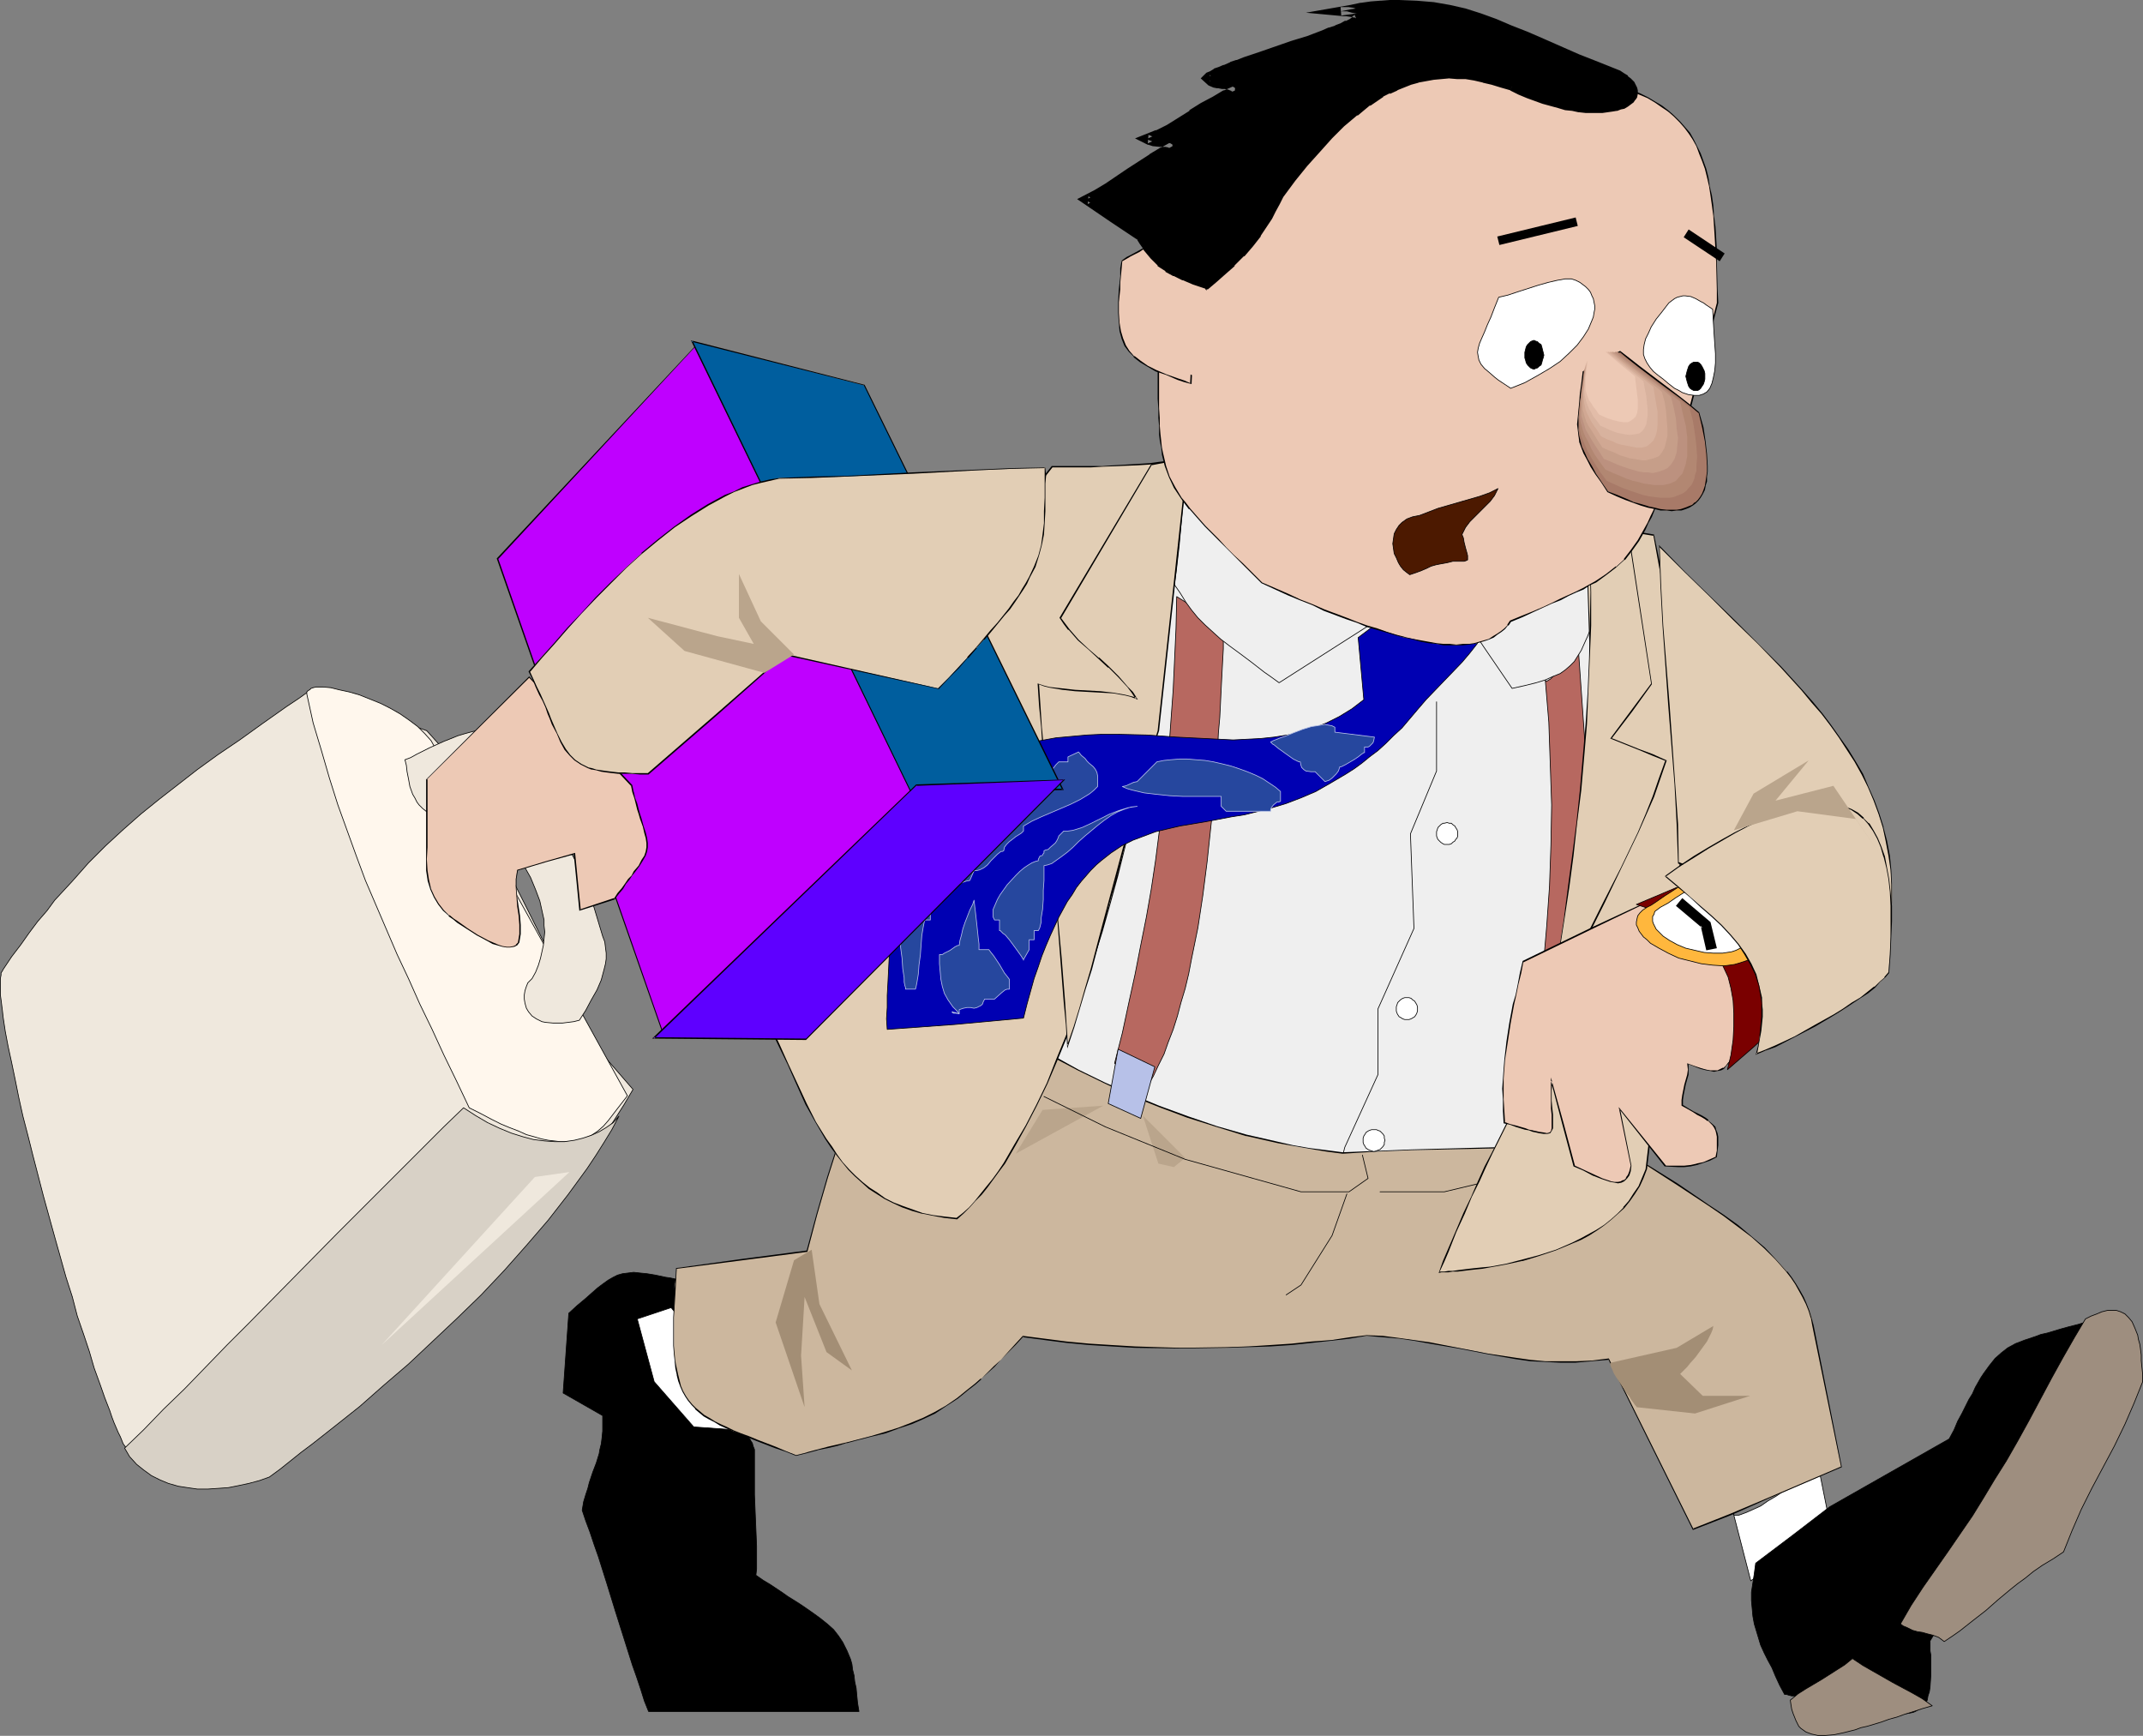 <?xml version="1.0" encoding="UTF-8" standalone="no"?>
<svg
   version="1.0"
   width="129.766mm"
   height="105.099mm"
   id="svg89"
   sodipodi:docname="Business Traveler.wmf"
   xmlns:inkscape="http://www.inkscape.org/namespaces/inkscape"
   xmlns:sodipodi="http://sodipodi.sourceforge.net/DTD/sodipodi-0.dtd"
   xmlns="http://www.w3.org/2000/svg"
   xmlns:svg="http://www.w3.org/2000/svg">
  <rect width="100%" height="100%" fill="#808080" stroke="none"/>
  <sodipodi:namedview
     id="namedview89"
     pagecolor="#ffffff"
     bordercolor="#000000"
     borderopacity="0.25"
     inkscape:showpageshadow="2"
     inkscape:pageopacity="0.0"
     inkscape:pagecheckerboard="0"
     inkscape:deskcolor="#d1d1d1"
     inkscape:document-units="mm" />
  <defs
     id="defs1">
    <pattern
       id="WMFhbasepattern"
       patternUnits="userSpaceOnUse"
       width="6"
       height="6"
       x="0"
       y="0" />
  </defs>
  <path
     style="fill:#000000;fill-opacity:1;fill-rule:evenodd;stroke:#000000;stroke-width:0.162px;stroke-linecap:round;stroke-linejoin:round;stroke-miterlimit:4;stroke-dasharray:none;stroke-opacity:1"
     d="m 154.893,292.769 -1.454,-0.323 -1.131,-0.162 -2.262,-0.485 -1.939,-0.323 -1.616,-0.162 -1.454,-0.162 -1.293,0.162 -1.293,0.162 -1.131,0.323 -0.97,0.485 -1.131,0.646 -1.131,0.808 -1.293,0.969 -1.293,1.131 -1.454,1.293 -1.939,1.616 -1.939,1.777 -1.293,18.258 9.05,5.17 v 1.939 1.616 l -0.162,1.616 -0.162,1.293 -0.323,1.293 -0.162,0.969 -0.646,2.1 -0.808,2.1 -0.808,2.424 -0.323,1.293 -0.485,1.454 -0.485,1.616 -0.323,1.939 0.808,2.424 0.97,2.585 0.97,2.908 0.97,2.747 1.939,6.14 1.939,6.301 1.939,6.14 1.939,6.14 0.97,2.747 0.97,2.908 0.808,2.585 0.97,2.424 h 48.157 l -0.323,-1.939 -0.162,-1.616 -0.162,-1.777 -0.323,-1.454 -0.162,-1.454 -0.323,-1.293 -0.162,-1.293 -0.323,-1.131 -0.808,-1.939 -0.97,-1.939 -0.97,-1.454 -1.131,-1.454 -1.454,-1.293 -1.616,-1.293 -1.778,-1.293 -2.101,-1.454 -0.97,-0.646 -1.293,-0.808 -1.293,-0.808 -1.131,-0.808 -1.454,-0.969 -1.454,-0.969 -1.616,-0.969 -1.616,-1.131 0.162,-1.454 v -5.17 l -0.162,-3.878 -0.162,-3.878 -0.162,-4.039 v -3.878 -3.555 -1.454 -1.454 l -0.323,-0.808 -0.162,-0.646 -0.323,-0.485 -0.162,-0.323 -0.323,-0.485 -0.485,-0.485 -0.323,-0.485 -0.323,-0.485 -0.323,-0.323 -0.162,-0.485 -0.323,-0.646 -0.323,-0.808 v 0 l -0.162,-0.162 -0.323,-0.485 -0.323,-0.485 -0.323,-0.808 -0.485,-0.808 -0.485,-0.808 -0.646,-1.131 -0.646,-1.131 -0.646,-1.131 -1.454,-2.585 -1.454,-2.747 -1.616,-2.908 -1.454,-2.908 -1.454,-2.908 -1.293,-2.747 -0.808,-2.585 -0.485,-1.131 -0.323,-0.969 -0.162,-1.131 -0.323,-0.808 v -0.808 l 0.162,-0.485 0.162,-0.485 z"
     id="path1" />
  <path
     style="fill:#ffffff;fill-opacity:1;fill-rule:evenodd;stroke:#000000;stroke-width:0.162px;stroke-linecap:round;stroke-linejoin:round;stroke-miterlimit:4;stroke-dasharray:none;stroke-opacity:1"
     d="m 153.601,299.232 -7.757,2.585 3.878,14.38 4.525,5.17 4.525,5.17 18.099,1.293 z"
     id="path2" />
  <path
     style="fill:#ffffff;fill-opacity:1;fill-rule:evenodd;stroke:#000000;stroke-width:0.162px;stroke-linecap:round;stroke-linejoin:round;stroke-miterlimit:4;stroke-dasharray:none;stroke-opacity:1"
     d="m 396.647,346.088 4.04,15.673 9.05,-6.463 9.05,-6.624 -1.293,-6.463 -1.293,-6.463 v 0 l -0.162,0.162 -0.323,0.162 -0.323,0.323 -0.485,0.323 -0.485,0.323 -1.293,0.808 -1.454,1.131 -1.616,0.969 -3.555,2.424 -1.939,1.131 -1.616,1.131 -1.778,0.808 -1.454,0.646 -1.293,0.485 -0.485,0.162 h -0.485 -0.323 -0.323 v -0.323 z"
     id="path3" />
  <path
     style="fill:#efefef;fill-opacity:1;fill-rule:evenodd;stroke:#000000;stroke-width:0.162px;stroke-linecap:round;stroke-linejoin:round;stroke-miterlimit:4;stroke-dasharray:none;stroke-opacity:1"
     d="m 373.215,123.765 5.333,36.354 v 36.515 l -0.646,23.428 -0.646,23.428 -4.686,8.402 -4.525,8.563 -4.04,1.939 -3.717,1.939 -3.555,2.1 -3.555,1.939 -3.394,1.777 -3.232,1.777 -3.07,1.616 -3.07,1.616 -3.07,1.293 -3.07,1.131 -3.07,1.131 -3.07,0.969 -3.232,0.646 -3.394,0.323 -3.394,0.323 -3.555,-0.162 -3.878,-0.323 -1.939,-0.162 -2.101,-0.323 -2.101,-0.485 -2.101,-0.485 -2.262,-0.646 -2.262,-0.646 -2.262,-0.808 -2.424,-0.808 -2.586,-0.808 -2.586,-1.131 -2.747,-0.969 -2.747,-1.293 -2.909,-1.293 -2.909,-1.293 -3.07,-1.616 -3.232,-1.616 -3.232,-1.616 -3.394,-1.939 -3.394,-1.939 -3.717,-1.939 -3.717,-2.1 -3.878,-2.262 -4.04,-2.424 -4.04,-2.585 -4.202,-2.585 -4.363,-2.747 -4.525,-2.908 -4.686,-3.07 -4.848,-3.07 -5.01,-3.231 4.04,-14.38 3.878,-14.218 3.878,-14.218 3.717,-14.218 3.555,-14.218 3.394,-14.218 3.232,-14.38 2.909,-14.542 0.485,-0.323 0.646,-0.162 0.646,-0.162 0.97,-0.162 0.97,-0.162 1.131,-0.162 h 1.293 l 1.454,-0.162 1.454,-0.162 h 1.616 1.778 1.778 4.04 4.202 l 4.686,0.162 4.848,0.162 5.171,0.162 5.171,0.162 5.494,0.323 5.494,0.323 11.474,0.646 11.312,0.808 5.656,0.485 5.494,0.485 5.333,0.323 5.171,0.485 5.01,0.323 4.686,0.485 4.525,0.485 3.878,0.323 1.939,0.162 1.778,0.162 1.778,0.323 h 1.616 l 1.454,0.323 h 1.293 l 1.293,0.162 1.131,0.162 0.97,0.162 0.97,0.162 h 0.646 z"
     id="path4" />
  <path
     style="fill:none;stroke:#000000;stroke-width:0.162px;stroke-linecap:round;stroke-linejoin:round;stroke-miterlimit:4;stroke-dasharray:none;stroke-opacity:1"
     d="m 328.775,160.603 v 15.834 l -5.979,14.38 0.808,21.651 -8.242,18.419 v 15.026 l -7.595,16.642 -4.202,16.804"
     id="path5" />
  <path
     style="fill:#b76860;fill-opacity:1;fill-rule:evenodd;stroke:#000000;stroke-width:0.162px;stroke-linecap:round;stroke-linejoin:round;stroke-miterlimit:4;stroke-dasharray:none;stroke-opacity:1"
     d="m 280.133,143.153 -0.162,2.585 v 2.747 l -0.162,2.908 -0.162,3.07 -0.162,3.07 -0.162,3.393 -0.162,3.231 -0.323,3.555 -0.323,7.109 -0.646,7.432 -0.808,7.432 -0.808,7.594 -0.97,7.594 -1.131,7.432 -1.454,7.109 -0.646,3.393 -0.808,3.393 -0.97,3.231 -0.808,3.07 -0.97,3.07 -1.131,2.908 -0.97,2.747 -1.293,2.585 -1.131,2.424 -1.293,2.262 -3.878,-2.585 -3.717,-2.585 1.778,-6.948 1.454,-6.786 1.454,-6.624 1.293,-6.624 1.293,-6.463 1.131,-6.463 0.97,-6.463 0.808,-6.301 0.97,-6.463 0.646,-6.463 0.646,-6.463 0.485,-6.786 0.485,-6.624 0.323,-6.948 0.323,-7.109 0.162,-7.271 1.293,0.808 1.293,0.808 2.909,1.616 2.747,1.616 1.454,0.808 z"
     id="path6" />
  <path
     style="fill:#b76860;fill-opacity:1;fill-rule:evenodd;stroke:#000000;stroke-width:0.162px;stroke-linecap:round;stroke-linejoin:round;stroke-miterlimit:4;stroke-dasharray:none;stroke-opacity:1"
     d="m 353.661,155.594 0.808,9.694 0.323,9.371 0.323,9.533 -0.162,9.21 -0.323,9.371 -0.646,9.21 -0.808,9.371 -1.131,9.533 6.302,-16.804 6.302,-16.642 -3.394,-48.472 v 0 l -0.323,0.323 -0.323,0.485 -0.485,0.485 -1.293,1.293 -1.293,1.293 -1.454,1.454 -0.646,0.485 -0.646,0.646 -0.323,0.162 -0.485,0.323 h -0.162 z"
     id="path7" />
  <path
     style="fill:#ccb79e;fill-opacity:1;fill-rule:evenodd;stroke:none"
     d="m 369.498,261.586 3.394,2.424 3.717,2.262 7.11,4.686 7.272,4.686 3.394,2.424 3.394,2.424 3.07,2.585 2.909,2.585 2.747,2.585 2.424,2.747 1.131,1.454 0.97,1.454 0.808,1.454 0.808,1.454 0.808,1.616 0.646,1.454 0.485,1.616 0.323,1.777 6.464,32.476 -16.806,7.271 -8.565,3.555 -8.403,3.393 -19.554,-38.939 -3.717,0.485 -3.717,0.162 h -3.555 l -3.394,-0.162 -3.394,-0.162 -3.394,-0.485 -6.464,-1.131 -6.626,-1.293 -6.626,-1.131 -3.555,-0.646 -3.394,-0.323 -3.717,-0.485 -3.717,-0.162 -3.878,0.485 -4.202,0.485 -4.525,0.485 -4.525,0.485 -4.848,0.323 -5.01,0.162 -5.01,0.323 h -5.171 -5.333 -5.171 l -5.333,-0.162 -5.333,-0.323 -5.171,-0.323 -5.171,-0.485 -5.01,-0.646 -4.848,-0.646 -1.778,1.939 -1.778,1.777 -1.616,1.616 -1.616,1.616 -2.909,2.747 -1.454,1.131 -1.293,1.293 -2.747,2.1 -2.586,1.616 -2.586,1.616 -2.586,1.293 -2.747,1.131 -2.747,1.131 -3.07,0.969 -3.394,0.808 -3.717,0.969 -1.939,0.646 -2.101,0.485 -2.101,0.485 -2.424,0.485 -2.262,0.646 -2.586,0.646 -2.424,-0.969 -2.262,-0.808 -2.262,-0.808 -1.939,-0.808 -1.939,-0.808 -1.778,-0.646 -1.778,-0.646 -1.616,-0.808 -1.293,-0.646 -1.454,-0.808 -1.131,-0.646 -1.131,-0.646 -1.131,-0.808 -0.97,-0.808 -0.808,-0.969 -0.646,-0.808 -0.646,-1.131 -0.646,-0.969 -0.646,-1.131 -0.323,-1.293 -0.323,-1.454 -0.323,-1.454 -0.162,-1.616 -0.323,-1.616 v -1.939 -6.463 -2.585 l 0.162,-2.747 0.162,-2.908 0.323,-3.07 15.029,-1.939 14.867,-1.939 2.262,-8.563 2.424,-8.24 2.424,-8.079 2.747,-8.079 2.909,-7.755 3.07,-8.079 3.07,-8.079 3.232,-8.079 11.15,6.948 11.312,6.948 5.656,3.231 5.818,3.231 5.979,3.07 5.979,3.07 6.141,2.747 6.302,2.585 6.464,2.424 6.787,2.262 6.787,1.939 7.11,1.616 3.555,0.808 3.717,0.646 3.878,0.485 3.717,0.485 7.918,-0.323 7.757,-0.323 30.704,-0.808 7.918,-0.323 z"
     id="path8" />
  <path
     style="fill:#000000;fill-opacity:1;fill-rule:evenodd;stroke:none"
     d="m 369.498,261.748 h -0.162 l 3.555,2.262 3.555,2.424 7.272,4.686 7.11,4.686 3.555,2.424 3.232,2.424 3.232,2.424 v 0 l 2.909,2.585 2.586,2.585 2.424,2.747 v 0 l 1.131,1.454 0.97,1.454 0.808,1.454 0.808,1.454 0.808,1.616 0.646,1.616 0.485,1.616 v -0.162 l 0.323,1.777 6.626,32.476 v -0.162 l -16.968,7.271 -8.403,3.555 -8.565,3.393 0.162,0.162 -19.392,-39.101 -3.878,0.485 -3.717,0.162 h -3.555 -3.394 l -3.394,-0.323 -3.394,-0.485 -6.464,-0.969 -6.626,-1.293 -6.626,-1.293 -3.555,-0.485 -3.394,-0.485 -3.717,-0.485 -3.717,-0.162 -3.878,0.485 -4.202,0.646 -4.525,0.323 -4.525,0.485 -4.848,0.323 -5.01,0.323 -5.01,0.162 -10.504,0.162 -10.504,-0.323 -5.333,-0.323 -5.171,-0.323 -5.171,-0.485 -5.01,-0.646 -5.01,-0.646 -1.778,1.939 -1.616,1.777 -1.616,1.777 -1.616,1.454 -2.909,2.908 v -0.162 l -1.454,1.293 -1.454,1.131 -2.586,2.1 -2.586,1.777 -2.586,1.454 -2.586,1.293 -2.747,1.131 -2.909,1.131 -3.07,0.969 -3.232,0.969 -3.717,0.969 -1.939,0.485 v 0 l -2.101,0.485 -2.101,0.485 -2.424,0.646 v 0 l -2.424,0.646 h 0.162 l -2.586,0.646 v 0 l -2.424,-0.969 -2.262,-0.969 -2.101,-0.808 -2.101,-0.808 -1.939,-0.808 -1.778,-0.646 -1.616,-0.646 -1.616,-0.808 -1.454,-0.646 -1.293,-0.646 -1.293,-0.808 -1.131,-0.646 -0.97,-0.808 -0.97,-0.808 v 0 l -0.808,-0.808 v 0 l -0.808,-0.969 -0.646,-0.969 -0.646,-1.131 -0.485,-1.131 -0.323,-1.293 -0.323,-1.293 v 0 l -0.323,-1.454 -0.323,-1.616 -0.162,-1.616 -0.162,-1.939 v -6.463 l 0.162,-2.585 0.162,-2.747 0.162,-2.908 0.162,-3.07 v 0.162 l 15.029,-1.939 14.867,-1.939 2.262,-8.563 2.424,-8.402 2.586,-8.079 2.747,-7.917 2.909,-7.917 2.909,-7.917 3.232,-8.079 3.232,-8.24 -0.162,0.162 11.15,6.948 11.15,6.786 5.818,3.393 5.818,3.231 5.818,3.07 5.979,2.908 6.141,2.908 6.464,2.585 6.464,2.424 6.626,2.1 6.787,2.1 h 0.162 l 7.11,1.616 3.555,0.646 3.717,0.646 3.878,0.646 3.717,0.485 7.918,-0.485 7.757,-0.323 30.704,-0.646 7.918,-0.323 7.918,-0.485 v -0.323 l -7.918,0.485 -7.918,0.323 -30.704,0.808 -7.757,0.323 -7.918,0.323 -3.717,-0.485 -3.878,-0.485 -3.717,-0.646 -3.555,-0.808 -7.11,-1.616 v 0 l -6.787,-1.939 -6.626,-2.262 -6.626,-2.424 -6.302,-2.585 -6.141,-2.747 -5.979,-2.908 -5.818,-3.231 -5.818,-3.231 -5.818,-3.231 -11.312,-6.948 -11.15,-6.948 -3.394,8.24 -3.07,8.079 -3.07,7.917 -2.909,7.917 -2.586,7.917 -2.586,8.079 -2.424,8.402 -2.262,8.402 h 0.162 l -14.867,1.939 -15.19,2.1 -0.162,3.07 -0.323,2.908 v 2.747 l -0.162,2.585 v 6.463 l 0.162,1.939 0.162,1.616 0.162,1.616 0.323,1.454 v 0.162 l 0.323,1.293 0.485,1.293 0.485,1.131 0.646,1.131 0.646,0.969 0.808,0.969 v 0 l 0.808,0.808 v 0.162 l 0.97,0.808 0.97,0.808 1.131,0.646 1.293,0.646 1.293,0.808 1.454,0.646 1.616,0.646 1.616,0.808 1.778,0.646 1.939,0.808 2.101,0.808 2.101,0.808 2.424,0.808 2.424,0.969 2.586,-0.646 v 0 l 2.424,-0.646 h -0.162 l 2.424,-0.485 2.101,-0.485 2.101,-0.646 h 0.162 l 1.778,-0.485 3.717,-0.969 3.394,-0.808 3.07,-1.131 2.909,-0.969 2.586,-1.131 2.747,-1.293 2.424,-1.616 2.747,-1.777 2.586,-2.1 1.454,-1.131 1.293,-1.131 v -0.162 l 3.07,-2.747 1.454,-1.616 1.616,-1.616 1.778,-1.777 1.778,-1.939 v 0.162 l 4.848,0.646 5.01,0.646 5.171,0.485 5.171,0.323 5.333,0.323 10.504,0.162 10.504,-0.162 5.01,-0.162 5.01,-0.162 4.848,-0.323 4.525,-0.485 4.525,-0.485 4.202,-0.485 3.878,-0.646 3.717,0.323 3.717,0.323 3.394,0.485 3.555,0.646 6.626,1.131 6.626,1.293 6.464,1.131 3.394,0.485 3.394,0.162 3.394,0.162 h 3.555 l 3.717,-0.323 3.717,-0.323 v -0.162 l 19.392,39.101 8.726,-3.393 8.403,-3.716 16.968,-7.271 -6.464,-32.476 -0.485,-1.777 v 0 l -0.485,-1.616 -0.646,-1.616 -0.646,-1.454 -0.808,-1.454 -0.97,-1.616 -0.97,-1.454 -0.97,-1.293 h -0.162 l -2.424,-2.747 -2.586,-2.747 -3.07,-2.585 v 0 l -3.07,-2.585 -3.394,-2.424 -3.394,-2.262 -7.11,-4.847 -7.272,-4.524 -3.555,-2.424 -3.555,-2.424 z"
     id="path9" />
  <path
     style="fill:#efefef;fill-opacity:1;fill-rule:evenodd;stroke:#000000;stroke-width:0.162px;stroke-linecap:round;stroke-linejoin:round;stroke-miterlimit:4;stroke-dasharray:none;stroke-opacity:1"
     d="m 332.976,137.983 6.464,9.856 6.626,9.694 1.454,-0.323 1.454,-0.323 1.293,-0.323 1.293,-0.323 2.101,-0.646 1.778,-0.808 1.616,-0.646 1.131,-0.808 1.131,-0.969 0.97,-0.969 0.808,-1.293 0.808,-1.293 0.646,-1.454 0.808,-1.777 0.808,-2.1 0.485,-0.969 0.485,-1.293 1.131,-2.424 0.646,-1.454 0.808,-1.454 -0.97,-2.747 -0.808,-2.585 -0.97,-2.747 -0.808,-2.747 h -0.162 l -0.323,0.162 -0.323,0.162 -0.646,0.323 -0.646,0.323 -0.97,0.323 -0.97,0.485 -0.97,0.485 -1.293,0.485 -1.131,0.485 -2.747,1.293 -5.818,2.424 -3.07,1.293 -2.747,1.293 -2.747,0.969 -1.131,0.485 -1.131,0.485 -1.131,0.485 -0.808,0.323 -0.808,0.323 -0.646,0.162 -0.485,0.162 -0.323,0.162 h -0.162 z"
     id="path10" />
  <path
     style="fill:#efefef;fill-opacity:1;fill-rule:evenodd;stroke:#000000;stroke-width:0.162px;stroke-linecap:round;stroke-linejoin:round;stroke-miterlimit:4;stroke-dasharray:none;stroke-opacity:1"
     d="m 321.341,137.983 -28.603,18.258 -1.778,-1.293 -1.616,-1.131 -1.454,-1.131 -1.454,-1.131 -1.293,-0.969 -1.293,-0.969 -2.424,-1.777 -2.101,-1.616 -1.778,-1.616 -1.778,-1.616 -1.616,-1.616 -1.454,-1.777 -1.293,-1.777 -1.293,-2.1 -1.454,-2.1 -1.293,-2.585 -0.808,-1.454 -0.646,-1.454 -0.808,-1.616 -0.808,-1.616 -0.808,-1.777 -0.808,-1.939 2.586,-8.402 2.747,-8.563 z"
     id="path11" />
  <path
     style="fill:#e2ceb5;fill-opacity:1;fill-rule:evenodd;stroke:none"
     d="m 362.872,119.887 2.586,76.747 -0.808,4.524 -0.97,4.362 -0.808,3.878 -0.808,3.716 -0.808,3.393 -0.808,3.231 -0.808,2.908 -0.808,2.747 -0.97,2.585 -0.646,2.424 -0.808,2.262 -0.97,2.262 -1.616,4.039 -1.939,4.039 -1.939,4.039 -2.101,4.201 -1.131,2.262 -1.293,2.262 -1.293,2.585 -1.293,2.747 -1.454,2.747 -1.454,3.07 -1.454,3.393 -1.778,3.555 -1.616,3.878 -1.778,4.039 -1.939,4.524 -0.97,2.424 -0.97,2.424 0.485,-0.162 h 0.646 0.97 0.97 l 1.131,-0.162 1.293,-0.162 1.293,-0.162 1.454,-0.162 1.616,-0.162 1.778,-0.323 3.555,-0.646 3.717,-0.808 3.878,-1.131 3.878,-1.131 3.878,-1.616 1.778,-0.969 1.939,-0.969 1.616,-1.131 1.778,-1.131 1.616,-1.293 1.454,-1.293 1.454,-1.454 1.293,-1.454 1.131,-1.616 1.131,-1.777 0.808,-1.939 0.808,-1.939 0.646,-5.493 0.808,-5.332 0.485,-5.17 0.646,-5.17 0.646,-4.847 0.646,-4.686 0.646,-4.686 0.485,-4.362 0.485,-4.524 0.485,-4.201 0.808,-8.402 0.808,-8.24 0.323,-7.917 0.162,-8.079 v -8.079 l -0.162,-8.402 -0.323,-4.201 -0.323,-4.362 -0.323,-4.362 -0.485,-4.524 -0.485,-4.686 -0.808,-4.686 -0.646,-5.009 -0.808,-5.009 -0.97,-5.332 -0.97,-5.332 -7.757,-1.293 z"
     id="path12" />
  <path
     style="fill:#000000;fill-opacity:1;fill-rule:evenodd;stroke:none"
     d="m 362.872,119.725 2.424,76.909 -0.808,4.524 -1.778,8.24 -0.808,3.716 -0.808,3.393 v 0 l -0.808,3.07 -0.808,2.908 -0.808,2.747 -0.808,2.585 -0.808,2.424 -0.808,2.262 -0.808,2.262 -1.778,4.201 -1.939,4.039 -1.778,3.878 -2.262,4.362 -2.262,4.524 -4.04,8.079 -1.616,3.07 -1.454,3.231 -1.616,3.716 -1.778,3.716 -1.778,4.201 -1.939,4.524 -0.97,2.262 -0.97,2.747 0.646,-0.162 h 0.646 0.97 l 0.97,-0.162 h 1.131 l 1.293,-0.162 1.293,-0.162 1.454,-0.162 1.616,-0.162 1.778,-0.323 3.555,-0.646 3.717,-0.808 h 0.162 l 3.717,-1.131 3.878,-1.293 3.878,-1.616 1.939,-0.808 1.778,-0.969 1.778,-1.131 1.616,-1.131 1.616,-1.293 v 0 l 1.454,-1.293 1.616,-1.454 v 0 l 1.293,-1.616 1.131,-1.616 1.131,-1.777 0.808,-1.777 0.808,-2.1 0.646,-5.493 0.646,-5.332 0.646,-5.17 0.646,-5.17 0.646,-4.847 0.646,-4.686 0.646,-4.686 0.485,-4.362 0.485,-4.524 0.485,-4.201 0.808,-8.402 0.646,-8.24 0.485,-7.917 0.162,-8.079 v -8.079 l -0.162,-8.402 -0.323,-4.201 -0.323,-4.362 -0.323,-4.362 -0.485,-4.524 -0.646,-4.686 -0.646,-4.686 -0.646,-5.009 -0.808,-5.009 -0.97,-5.332 -1.131,-5.493 -15.675,-2.585 v 0.323 l 15.675,2.585 -0.162,-0.162 0.97,5.332 0.97,5.332 0.808,5.009 0.646,5.009 0.808,4.686 0.485,4.686 0.485,4.524 0.485,4.362 0.323,4.362 0.162,4.201 0.323,8.402 v 8.079 l -0.323,8.079 -0.323,7.917 -0.808,8.24 -0.808,8.402 -0.485,4.201 -0.485,4.524 -0.485,4.362 -0.485,4.686 -0.646,4.686 -0.646,4.847 -0.646,5.17 -0.646,5.17 -0.808,5.332 -0.646,5.493 v 0 l -0.808,1.939 -0.808,1.939 -1.131,1.616 -1.131,1.777 -1.293,1.454 h 0.162 l -1.454,1.454 -1.454,1.293 v 0 l -1.616,1.293 -1.778,1.131 -1.778,0.969 -1.778,0.969 -1.939,0.969 -3.717,1.616 -4.04,1.293 -3.717,0.969 v 0 l -3.717,0.969 -3.555,0.646 -1.778,0.162 -1.616,0.162 -1.454,0.162 -1.293,0.162 -1.293,0.162 -1.131,0.162 h -0.97 l -0.97,0.162 h -0.646 -0.485 v 0.162 l 1.131,-2.424 0.97,-2.262 1.778,-4.524 1.939,-4.201 1.616,-3.878 1.778,-3.555 1.454,-3.231 1.454,-3.07 4.04,-8.079 2.424,-4.686 2.101,-4.201 1.939,-4.039 1.939,-4.039 1.616,-4.039 0.808,-2.262 0.97,-2.262 0.646,-2.424 0.808,-2.585 0.97,-2.747 0.646,-2.908 0.808,-3.07 v -0.162 l 0.97,-3.393 0.808,-3.716 1.616,-8.24 0.97,-4.524 -2.586,-76.747 -0.162,0.162 z"
     id="path13" />
  <path
     style="fill:#e2ceb5;fill-opacity:1;fill-rule:evenodd;stroke:none"
     d="m 363.68,120.533 0.323,7.594 v 7.432 7.594 l -0.323,7.594 -0.162,7.594 -0.485,7.432 -0.646,7.594 -0.646,7.432 -0.808,7.594 -0.97,7.432 -0.97,7.271 -1.131,7.432 -1.131,7.271 -1.131,7.271 -1.293,7.109 -1.454,7.109 1.454,-4.201 1.454,-4.201 1.778,-4.039 1.778,-4.201 3.717,-7.917 4.04,-8.079 4.04,-8.079 3.717,-8.079 1.778,-4.039 1.778,-4.201 1.454,-4.039 1.454,-4.201 -3.07,-1.293 -3.232,-1.131 -6.302,-2.585 4.686,-6.301 4.525,-6.14 -5.01,-32.638 -4.525,-1.616 z"
     id="path14" />
  <path
     style="fill:#000000;fill-opacity:1;fill-rule:evenodd;stroke:none"
     d="m 363.68,120.372 0.162,7.755 0.162,7.432 -0.162,7.594 -0.162,7.594 -0.323,7.594 -0.485,7.432 -0.646,7.594 -0.646,7.432 -0.808,7.594 -0.97,7.432 -0.97,7.271 -0.97,7.432 -1.131,7.271 -1.293,7.271 -1.293,7.109 -1.454,7.109 h 0.323 l 1.454,-4.201 1.454,-4.039 1.616,-4.201 1.939,-4.039 3.717,-8.079 4.04,-8.079 3.878,-8.079 3.878,-8.079 1.778,-4.039 1.778,-4.039 1.454,-4.201 1.454,-4.201 -3.232,-1.454 -3.07,-1.131 -6.464,-2.585 0.162,0.162 4.686,-6.14 4.525,-6.301 -5.01,-32.799 -9.373,-3.393 v 0.323 l 9.211,3.393 v -0.162 l 5.01,32.638 v -0.162 l -4.686,6.301 -4.686,6.301 6.464,2.585 3.07,1.293 3.232,1.293 -0.162,-0.162 -1.454,4.039 -1.454,4.201 -1.616,4.039 -1.778,4.201 -3.878,8.079 -4.04,7.917 -4.04,8.079 -3.717,8.079 -1.778,4.039 -1.616,4.201 -1.616,4.039 -1.454,4.201 0.323,0.162 1.293,-7.109 1.454,-7.109 1.131,-7.271 1.131,-7.271 1.131,-7.432 0.97,-7.271 0.808,-7.432 0.97,-7.594 0.646,-7.432 0.646,-7.594 0.323,-7.432 0.323,-7.594 0.323,-7.594 v -7.594 l -0.162,-7.432 -0.162,-7.594 -0.162,0.162 z"
     id="path15" />
  <path
     style="fill:#e2ceb5;fill-opacity:1;fill-rule:evenodd;stroke:none"
     d="m 379.679,125.057 5.818,5.817 5.818,5.655 5.656,5.493 5.494,5.332 5.171,5.332 4.848,5.332 2.262,2.585 2.262,2.747 1.939,2.747 2.101,2.747 1.778,2.747 1.778,2.747 1.616,2.908 1.293,2.908 1.293,2.908 1.131,3.07 0.97,3.231 0.808,3.07 0.646,3.393 0.323,3.231 0.323,3.393 v 3.716 l -0.323,3.716 -0.323,3.716 -0.808,3.878 -0.808,4.039 -3.394,-1.293 -3.07,-1.293 -3.07,-1.454 -2.909,-1.454 -5.494,-3.231 -5.333,-3.231 -5.333,-3.393 -5.656,-3.231 -2.909,-1.454 -3.07,-1.454 -3.07,-1.293 -3.394,-1.293 -0.162,-8.886 -0.485,-9.048 -1.454,-18.258 -1.293,-18.096 -0.646,-9.21 z"
     id="path16" />
  <path
     style="fill:#000000;fill-opacity:1;fill-rule:evenodd;stroke:none"
     d="m 379.84,125.057 h -0.162 l 5.818,5.817 5.818,5.655 5.494,5.493 5.494,5.332 5.171,5.332 4.848,5.332 v 0 l 2.262,2.747 2.262,2.585 2.101,2.747 1.939,2.747 1.778,2.747 1.778,2.747 1.616,2.908 1.454,2.908 1.293,3.07 1.131,3.07 0.97,3.07 v 0 l 0.646,3.07 0.646,3.393 0.485,3.231 0.162,3.393 v 3.716 l -0.323,3.716 -0.323,3.716 -0.646,3.878 -0.97,4.039 0.162,-0.162 -3.232,-1.131 -3.232,-1.454 -3.07,-1.293 -2.909,-1.616 -5.494,-3.231 -5.333,-3.231 -5.333,-3.393 -5.494,-3.231 -2.909,-1.454 -3.07,-1.454 -3.232,-1.293 -3.232,-1.293 v 0.162 l -0.162,-8.886 -0.646,-9.048 -1.293,-18.258 -1.454,-18.096 -0.485,-9.21 -0.323,-8.886 -0.162,-0.323 0.323,9.21 0.485,9.21 1.293,18.096 1.454,18.258 0.485,9.048 0.323,9.048 3.394,1.293 3.07,1.131 3.07,1.616 2.909,1.454 5.494,3.07 5.333,3.393 5.333,3.393 5.656,3.231 2.747,1.454 3.07,1.454 3.232,1.293 3.394,1.293 0.97,-4.201 0.808,-3.878 0.323,-3.716 0.162,-3.716 v -3.716 l -0.162,-3.393 -0.323,-3.231 -0.646,-3.393 -0.808,-3.07 v -0.162 l -0.97,-3.07 -1.131,-3.07 -1.293,-2.908 -1.293,-3.07 -1.616,-2.747 -1.778,-2.908 -1.939,-2.747 -1.939,-2.747 -1.939,-2.585 -2.262,-2.747 -2.424,-2.747 v 0 l -4.848,-5.332 -5.171,-5.17 -5.494,-5.493 -5.656,-5.493 -5.656,-5.493 -5.979,-6.14 z"
     id="path17" />
  <path
     style="fill:#edc9b5;fill-opacity:1;fill-rule:evenodd;stroke:none"
     d="m 381.133,204.389 -16.322,7.755 -16.322,7.917 -0.485,2.585 -0.485,2.585 -0.646,2.424 -0.485,2.1 -0.808,4.362 -0.646,4.201 -0.485,4.201 -0.323,2.1 v 2.262 l -0.162,2.262 0.162,2.424 v 2.585 l 0.162,2.747 1.293,0.485 1.293,0.323 2.101,0.646 0.97,0.162 0.808,0.323 0.808,0.162 0.646,0.162 1.131,0.162 0.808,0.162 0.485,-0.323 0.485,-0.323 0.162,-0.646 v -0.646 -1.131 -1.293 l -0.162,-1.454 v -1.777 -2.262 -2.262 l 2.586,9.694 2.586,9.694 2.101,0.969 2.101,1.131 2.101,0.969 1.939,0.646 h 0.97 l 0.808,0.162 0.808,-0.162 0.646,-0.323 0.485,-0.485 0.485,-0.646 0.323,-0.969 0.162,-1.293 -2.424,-12.926 10.342,12.926 2.909,0.162 h 1.454 l 1.454,-0.162 1.454,-0.323 1.454,-0.485 1.454,-0.485 1.454,-0.646 0.162,-1.454 0.162,-1.293 v -1.939 l -0.162,-0.808 -0.323,-0.808 -0.162,-0.485 -0.485,-0.646 -0.485,-0.485 -0.485,-0.485 -0.808,-0.485 -0.808,-0.485 -0.808,-0.485 -1.131,-0.646 -1.131,-0.646 -1.293,-0.646 v -1.293 l 0.162,-1.131 0.485,-2.424 0.646,-2.262 0.162,-1.131 -0.162,-1.293 1.616,0.646 1.293,0.323 1.293,0.323 0.97,0.323 h 0.808 0.808 l 0.646,-0.323 0.646,-0.323 0.646,-0.485 0.646,-0.646 0.646,-0.646 0.485,-0.969 0.808,-0.969 0.808,-1.131 1.131,-1.293 1.131,-1.454 1.131,-20.843 -10.342,-5.817 z"
     id="path18" />
  <path
     style="fill:#000000;fill-opacity:1;fill-rule:evenodd;stroke:none"
     d="m 381.133,204.389 -16.322,7.594 -16.322,7.917 -0.646,2.747 -0.485,2.585 -0.485,2.424 -0.646,2.1 -0.808,4.362 -0.646,4.201 -0.485,4.201 -0.162,2.1 -0.162,2.262 -0.162,2.262 0.162,2.424 v 2.585 l 0.162,2.908 1.454,0.323 1.293,0.485 2.101,0.646 0.97,0.162 0.808,0.323 v 0 l 0.808,0.162 0.646,0.162 1.131,0.162 h 0.808 l 0.646,-0.162 0.323,-0.485 0.323,-0.646 v -0.646 -1.131 -1.293 l -0.162,-1.454 -0.162,-1.777 v -2.262 l 0.162,-2.262 h -0.323 l 2.586,9.856 2.586,9.694 2.262,0.969 2.101,1.131 2.101,0.808 1.939,0.646 0.97,0.162 0.808,0.162 0.808,-0.162 0.646,-0.323 0.646,-0.646 0.485,-0.646 0.323,-0.969 0.162,-1.293 -2.586,-12.926 h -0.162 l 10.342,13.087 3.07,0.162 h 1.454 l 1.454,-0.162 1.454,-0.323 v 0 l 1.454,-0.485 1.454,-0.485 1.616,-0.808 0.162,-1.454 0.162,-1.293 v -1.939 l -0.162,-0.808 -0.323,-0.808 -0.162,-0.646 -0.485,-0.485 -1.131,-0.969 v -0.162 l -0.646,-0.485 -0.808,-0.485 -0.97,-0.485 -0.97,-0.485 -1.131,-0.646 -1.293,-0.808 v 0.162 -1.293 l 0.162,-1.131 0.485,-2.424 0.646,-2.262 v -1.131 -1.293 h -0.162 l 1.616,0.646 1.293,0.485 1.293,0.323 v 0 l 0.97,0.162 0.808,0.162 0.808,-0.162 0.808,-0.162 0.646,-0.323 0.485,-0.646 0.646,-0.646 0.646,-0.646 v 0 l 0.646,-0.969 0.808,-0.969 0.808,-1.131 0.97,-1.293 1.293,-1.293 1.131,-21.004 -10.342,-5.817 -10.504,-5.817 -0.162,0.162 10.504,5.817 10.342,5.817 v -0.162 l -1.293,20.843 v 0 l -1.131,1.454 -0.97,1.131 -0.97,1.131 -0.646,1.131 -0.646,0.808 v 0 l -0.646,0.646 -0.485,0.646 -0.646,0.646 v -0.162 l -0.646,0.323 -0.646,0.323 v 0 h -0.808 -0.808 l -0.97,-0.162 v 0 l -1.131,-0.323 -1.454,-0.485 -1.778,-0.646 0.162,1.454 -0.162,1.131 -0.646,2.262 -0.485,2.424 -0.162,1.131 v 1.293 l 1.454,0.808 1.131,0.646 0.97,0.646 0.97,0.485 0.808,0.485 0.646,0.485 v -0.162 l 0.646,0.646 0.485,0.485 v 0 l 0.323,0.485 0.323,0.646 0.162,0.646 v 0 l 0.162,0.808 v 1.939 1.293 l -0.323,1.454 0.162,-0.162 -1.454,0.646 -1.454,0.646 -1.616,0.323 h 0.162 l -1.454,0.323 -1.454,0.162 h -1.454 -2.909 0.162 l -10.827,-13.411 2.747,13.411 -0.323,1.293 v 0 l -0.323,0.808 -0.485,0.646 h 0.162 l -0.646,0.646 v -0.162 l -0.646,0.323 h 0.162 l -0.808,0.162 h -0.808 l -0.97,-0.162 h 0.162 l -1.939,-0.646 -2.101,-0.969 -2.101,-0.969 -2.101,-0.969 v 0 l -2.586,-9.694 -2.909,-10.502 v 3.07 2.262 1.777 l 0.162,1.454 v 1.293 1.131 0.646 0 l -0.162,0.646 v 0 l -0.323,0.323 v 0 l -0.646,0.162 h 0.162 l -0.808,-0.162 -1.131,-0.162 -0.646,-0.162 -0.808,-0.162 h 0.162 l -0.97,-0.162 -0.808,-0.323 -2.262,-0.646 -1.293,-0.323 -1.293,-0.485 0.162,0.162 -0.162,-2.747 -0.162,-2.585 v -2.424 -2.262 l 0.162,-2.262 0.162,-2.1 0.646,-4.201 0.646,-4.201 0.808,-4.362 0.485,-2.1 0.485,-2.424 0.646,-2.585 0.485,-2.585 v 0.162 l 16.322,-7.917 16.16,-7.755 h -0.162 z"
     id="path19" />
  <path
     style="fill:#7a0000;fill-opacity:1;fill-rule:evenodd;stroke:#000000;stroke-width:0.162px;stroke-linecap:round;stroke-linejoin:round;stroke-miterlimit:4;stroke-dasharray:none;stroke-opacity:1"
     d="m 374.508,206.974 1.939,0.646 1.939,0.485 1.616,0.646 1.616,0.808 1.616,0.646 1.454,0.808 1.293,0.808 1.293,0.808 1.293,0.969 0.97,0.969 1.131,0.969 0.808,1.131 0.808,0.969 0.808,1.131 1.293,2.424 1.131,2.424 0.646,2.585 0.485,2.747 0.162,2.908 v 3.07 l -0.162,3.07 -0.485,3.393 -0.808,3.393 5.979,-5.17 5.818,-5.332 -0.162,-1.939 -0.162,-1.939 -0.162,-3.393 -0.162,-3.07 -0.323,-2.747 -0.323,-2.424 -0.485,-2.1 -0.646,-1.939 -0.97,-1.777 -1.131,-1.616 -1.454,-1.454 -0.97,-0.646 -0.808,-0.646 -1.131,-0.485 -1.131,-0.646 -1.293,-0.646 -1.293,-0.485 -1.454,-0.485 -1.616,-0.646 -1.778,-0.485 -1.778,-0.485 -2.101,-0.485 -2.101,-0.646 z"
     id="path20" />
  <path
     style="fill:#e2ceb5;fill-opacity:1;fill-rule:evenodd;stroke:none"
     d="m 271.245,104.376 -0.162,4.686 -0.323,5.009 -0.485,5.332 -0.485,5.493 -0.646,5.655 -0.808,5.817 -0.808,6.14 -0.97,6.14 -0.97,6.301 -1.131,6.463 -1.293,6.463 -1.293,6.463 -2.909,13.249 -1.616,6.463 -1.616,6.463 -1.778,6.463 -1.778,6.301 -1.939,6.14 -1.939,6.14 -2.101,5.817 -2.101,5.817 -2.262,5.493 -2.262,5.17 -2.262,5.009 -2.424,4.847 -2.586,4.362 -2.424,4.201 -1.454,1.777 -1.131,1.777 -1.454,1.939 -1.293,1.454 -1.293,1.616 -1.454,1.454 -1.293,1.293 -1.454,1.293 -2.909,-0.323 -2.586,-0.323 -2.424,-0.646 -2.262,-0.646 -2.262,-0.808 -2.101,-0.808 -1.939,-1.131 -1.939,-1.131 -1.778,-1.131 -1.616,-1.454 -1.616,-1.454 -1.454,-1.454 -1.293,-1.616 -1.454,-1.616 -1.131,-1.777 -1.293,-1.939 -2.262,-3.878 -2.262,-4.201 -1.939,-4.362 -2.262,-4.524 -2.101,-4.686 -2.262,-4.847 -2.424,-4.847 -2.586,-5.009 0.97,-0.969 0.97,-1.131 2.262,-2.424 2.262,-2.747 2.586,-2.908 2.586,-3.07 2.747,-3.07 5.494,-6.624 5.656,-6.463 2.747,-3.231 2.586,-3.07 2.424,-2.908 2.424,-2.585 2.262,-2.585 0.97,-0.969 0.97,-1.131 6.626,-25.205 6.464,-25.044 8.403,-10.664 8.403,-10.664 h 4.363 2.262 2.262 l 2.747,-0.162 h 2.747 l 5.333,-0.323 2.586,-0.162 2.424,-0.323 2.101,-0.162 0.808,-0.162 0.97,-0.323 0.646,-0.162 0.485,-0.162 0.485,-0.162 z"
     id="path21" />
  <path
     style="fill:#000000;fill-opacity:1;fill-rule:evenodd;stroke:none"
     d="m 271.407,104.537 -0.323,-0.162 -0.162,4.686 -0.323,5.009 -0.485,5.332 -0.485,5.493 -0.646,5.655 -0.646,5.817 -0.97,6.14 -0.808,6.14 -1.131,6.301 -1.131,6.463 -1.131,6.463 -1.454,6.463 -2.909,13.249 -1.454,6.463 -1.778,6.463 v -0.162 l -1.616,6.463 -1.939,6.301 -1.778,6.301 -2.101,5.978 -2.101,5.978 -2.101,5.655 -2.262,5.493 -2.101,5.332 -2.424,5.009 -2.424,4.686 -2.586,4.362 -2.424,4.201 -1.293,1.939 -1.293,1.777 -1.454,1.777 -1.293,1.616 -1.293,1.616 v 0 l -1.293,1.454 -1.454,1.293 v 0 l -1.454,1.131 h 0.162 l -2.909,-0.323 -2.586,-0.323 -2.424,-0.485 v 0 l -2.262,-0.808 -2.262,-0.808 -2.101,-0.808 -1.939,-0.969 -1.778,-1.293 -1.778,-1.131 -1.616,-1.293 v 0 l -1.616,-1.454 -1.454,-1.454 v 0 l -1.454,-1.616 -1.293,-1.777 -1.131,-1.777 -1.293,-1.777 -2.424,-3.878 -2.101,-4.201 -4.202,-9.048 -2.101,-4.686 -2.262,-4.686 -2.424,-5.009 -2.586,-4.847 v 0.162 l 0.97,-1.131 h -0.162 l 1.131,-1.131 v 0 l 2.101,-2.424 2.424,-2.747 2.424,-2.908 2.747,-3.07 2.747,-3.07 5.494,-6.463 5.656,-6.624 2.747,-3.07 2.586,-3.07 2.424,-2.908 2.424,-2.747 2.101,-2.424 v 0 l 0.97,-1.131 h 0.162 l 0.97,-1.131 6.464,-25.044 6.626,-25.205 8.403,-10.502 8.403,-10.664 h -0.162 4.363 2.262 2.262 l 2.747,-0.162 8.08,-0.323 2.586,-0.162 2.424,-0.323 2.101,-0.323 0.808,-0.162 0.97,-0.162 v 0 l 0.646,-0.162 0.646,-0.162 0.485,-0.162 0.323,-0.323 v -0.323 l -0.485,0.323 -0.485,0.162 -0.485,0.162 -0.808,0.323 h 0.162 l -0.97,0.162 -0.808,0.162 -2.101,0.162 -2.424,0.323 -2.586,0.162 -8.08,0.485 h -2.747 -2.262 -2.262 -4.363 l -8.565,10.825 -8.403,10.664 -6.464,25.044 -6.626,25.205 -0.97,0.969 h 0.162 l -1.131,1.131 v 0 l -2.262,2.424 -2.262,2.747 -2.586,2.908 -2.586,3.07 -2.747,3.07 -5.494,6.624 -5.656,6.463 -2.747,3.231 -2.586,3.07 -2.586,2.747 -2.262,2.747 -2.262,2.585 h 0.162 l -1.131,0.969 v 0 l -0.97,1.131 2.586,5.009 2.424,4.847 2.262,4.847 2.262,4.686 4.04,9.048 2.262,4.039 2.262,3.878 1.293,1.939 1.293,1.777 1.293,1.616 1.454,1.777 v 0 l 1.454,1.454 1.616,1.454 v 0 l 1.616,1.454 1.778,1.131 1.778,1.131 1.939,0.969 2.101,0.969 2.262,0.808 2.262,0.646 h 0.162 l 2.424,0.485 2.586,0.485 2.909,0.323 1.454,-1.293 v 0 l 1.454,-1.454 1.293,-1.454 v 0 l 1.454,-1.454 1.293,-1.616 1.293,-1.777 1.293,-1.777 1.454,-1.939 2.424,-4.201 2.424,-4.362 2.424,-4.686 2.424,-5.009 2.262,-5.332 2.262,-5.493 2.101,-5.655 2.101,-5.978 1.939,-6.14 1.939,-6.14 1.778,-6.301 1.778,-6.463 v 0 l 1.616,-6.463 1.616,-6.463 2.909,-13.249 1.293,-6.463 1.293,-6.463 1.131,-6.463 0.97,-6.301 0.97,-6.14 0.808,-6.14 0.808,-5.817 0.646,-5.655 0.485,-5.493 0.485,-5.332 0.323,-5.009 0.162,-4.847 z"
     id="path22" />
  <path
     style="fill:#e2ceb5;fill-opacity:1;fill-rule:evenodd;stroke:none"
     d="m 263.488,106.315 -10.504,17.611 -10.342,17.45 0.97,1.454 0.97,1.131 2.262,2.424 2.262,2.262 2.262,1.939 2.424,2.1 2.262,2.1 2.101,2.424 0.97,1.293 0.97,1.293 -1.293,-0.485 -1.293,-0.323 -2.747,-0.323 -2.909,-0.323 -2.909,-0.162 -2.909,-0.162 -2.909,-0.323 -2.909,-0.485 -1.293,-0.323 -1.293,-0.323 0.323,4.847 0.323,5.009 0.485,5.009 0.485,5.17 0.808,10.664 0.97,10.664 0.97,10.664 0.808,10.502 0.808,10.341 0.485,5.009 0.323,4.847 1.293,-4.362 1.454,-4.201 1.293,-4.362 1.293,-4.524 2.424,-9.21 5.01,-18.742 2.586,-9.21 1.293,-4.524 1.293,-4.362 1.454,-4.201 1.293,-4.362 3.394,-31.183 3.394,-31.345 z"
     id="path23" />
  <path
     style="fill:#000000;fill-opacity:1;fill-rule:evenodd;stroke:none"
     d="m 263.488,106.153 -21.008,35.223 0.97,1.454 0.97,1.293 h 0.162 l 2.101,2.424 2.424,2.1 2.262,2.1 v 0 l 2.262,2.1 v -0.162 l 2.262,2.262 2.101,2.262 v 0 l 0.97,1.293 0.97,1.454 0.162,-0.323 -1.293,-0.323 v 0 l -1.293,-0.323 -2.747,-0.485 -2.909,-0.323 -5.818,-0.323 -2.909,-0.323 -2.909,-0.323 -1.293,-0.323 v 0 l -1.454,-0.485 0.323,5.009 0.485,5.009 0.323,5.009 0.485,5.17 1.778,21.328 0.97,10.664 0.808,10.502 0.808,10.341 0.485,5.009 0.323,5.493 1.616,-4.847 1.293,-4.362 1.293,-4.362 1.454,-4.524 2.424,-9.21 5.01,-18.581 2.586,-9.21 1.293,-4.524 1.293,-4.524 1.293,-4.201 1.454,-4.362 3.394,-31.183 3.394,-31.507 -8.565,1.616 v 0.323 l 8.403,-1.616 -0.162,-0.162 -3.394,31.345 -3.394,31.183 v 0 l -1.293,4.201 -1.454,4.362 -1.293,4.362 -1.293,4.524 -2.586,9.21 -5.01,18.742 -2.424,9.21 -1.293,4.362 -1.293,4.524 -1.293,4.201 -1.454,4.201 0.162,0.162 -0.323,-4.847 -0.323,-5.009 -0.808,-10.341 -0.97,-10.502 -0.97,-10.664 -1.778,-21.328 -0.323,-5.17 -0.485,-5.009 -0.323,-5.009 -0.323,-4.847 h -0.162 l 1.293,0.485 v 0 l 1.293,0.323 2.909,0.485 2.909,0.323 5.818,0.323 2.909,0.162 2.747,0.485 1.293,0.323 v 0 l 1.616,0.646 -1.131,-1.777 -1.131,-1.131 v 0 l -2.101,-2.424 -2.262,-2.262 v 0 l -2.262,-2.1 v 0.162 l -2.424,-2.1 -2.262,-2.1 -2.101,-2.424 v 0 l -0.97,-1.293 -0.97,-1.293 v 0.162 l 20.846,-35.223 -0.162,0.162 z"
     id="path24" />
  <path
     style="fill:#0000b2;fill-opacity:1;fill-rule:evenodd;stroke:#000000;stroke-width:0.162px;stroke-linecap:round;stroke-linejoin:round;stroke-miterlimit:4;stroke-dasharray:none;stroke-opacity:1"
     d="m 310.837,145.9 1.293,14.218 -2.747,2.1 -2.909,1.777 -2.909,1.454 -2.909,1.131 -2.909,0.969 -3.07,0.646 -3.07,0.485 -3.07,0.323 -3.07,0.162 -3.232,0.162 -6.464,-0.323 -6.464,-0.323 -6.787,-0.485 -6.787,-0.162 h -3.555 l -3.394,0.162 -3.555,0.323 -3.555,0.323 -3.555,0.646 -3.555,0.808 -3.555,1.293 -3.717,1.293 -3.717,1.777 -3.555,1.939 -3.717,2.262 -1.939,1.454 -1.778,1.454 -1.939,1.454 -1.778,1.616 -1.939,1.616 -1.778,1.939 v 2.424 2.585 l -0.162,2.747 -0.162,3.07 -0.162,3.07 -0.162,3.231 -0.485,6.463 -0.485,6.463 -0.162,3.231 -0.162,3.231 -0.162,2.908 v 2.747 l -0.162,2.585 0.162,2.424 15.514,-1.131 15.675,-1.454 0.808,-3.231 0.808,-2.908 0.808,-2.908 0.97,-2.747 0.808,-2.424 0.97,-2.424 0.97,-2.262 0.97,-2.1 0.97,-2.1 0.97,-1.777 0.97,-1.777 1.131,-1.616 0.97,-1.616 1.131,-1.454 1.131,-1.293 0.97,-1.131 1.293,-1.293 1.131,-0.969 2.262,-1.777 2.424,-1.616 2.586,-1.293 2.586,-0.969 2.586,-0.969 2.747,-0.646 2.747,-0.646 5.818,-0.969 5.979,-1.131 3.07,-0.485 3.232,-0.808 3.07,-0.808 3.232,-0.969 3.394,-1.293 3.394,-1.454 3.394,-1.939 3.555,-2.1 1.778,-1.131 1.778,-1.293 1.778,-1.454 1.939,-1.454 1.778,-1.616 1.778,-1.777 1.939,-1.777 1.778,-2.1 1.778,-2.1 1.939,-2.262 4.04,-4.201 4.202,-4.362 1.778,-2.1 1.778,-2.262 -3.232,-4.524 -3.232,-4.686 h -10.342 z"
     id="path25" />
  <path
     style="fill:#efe8dd;fill-opacity:1;fill-rule:evenodd;stroke:#000000;stroke-width:0.162px;stroke-linecap:round;stroke-linejoin:round;stroke-miterlimit:4;stroke-dasharray:none;stroke-opacity:1"
     d="m 136.471,239.612 8.403,9.694 -2.101,3.555 -2.262,3.555 -2.262,3.393 -2.262,3.231 -2.262,3.231 -2.424,3.07 -4.686,5.817 -4.848,5.493 -5.01,5.332 -5.171,5.17 -5.171,5.009 -5.333,4.847 -5.494,4.847 -5.656,4.847 -5.656,4.847 -5.818,5.17 -5.979,5.17 -5.979,5.332 -6.302,5.655 -2.101,0.808 -2.101,0.646 -1.939,0.485 -1.939,0.323 -1.778,0.323 -1.778,0.162 -1.778,-0.162 h -1.778 l -1.778,-0.485 -1.939,-0.485 -1.778,-0.646 -1.939,-0.969 -2.101,-1.131 -2.101,-1.293 -2.262,-1.616 -2.424,-1.777 -0.485,-0.646 -0.646,-1.616 -0.485,-0.969 -0.485,-1.131 -0.485,-1.131 -0.485,-1.293 -0.485,-1.454 -1.131,-2.908 -1.131,-3.231 -1.293,-3.555 -1.131,-3.878 -1.293,-3.878 -1.454,-4.201 -1.131,-4.362 -1.454,-4.524 -2.586,-9.21 -2.586,-9.371 -2.424,-9.371 -1.131,-4.524 -1.131,-4.362 -0.97,-4.362 -0.808,-4.039 -0.808,-3.878 -0.808,-3.716 -0.646,-3.393 -0.485,-3.231 -0.162,-1.454 -0.162,-1.293 -0.162,-1.293 -0.162,-1.131 v -1.131 -1.939 -0.646 l 0.162,-0.808 v -0.485 l 0.323,-0.485 0.162,-0.323 1.939,-2.908 2.101,-2.747 1.939,-2.747 1.939,-2.585 2.101,-2.424 1.778,-2.424 4.04,-4.362 3.717,-4.201 3.878,-3.878 4.04,-3.716 4.04,-3.555 4.202,-3.393 4.363,-3.393 4.363,-3.393 4.686,-3.393 5.01,-3.393 5.171,-3.716 2.747,-1.939 2.747,-1.939 2.909,-1.939 2.909,-2.1 26.341,9.533 2.909,3.231 2.747,3.231 16.645,32.961 z"
     id="path26" />
  <path
     style="fill:#fff7ed;fill-opacity:1;fill-rule:evenodd;stroke:#000000;stroke-width:0.162px;stroke-linecap:round;stroke-linejoin:round;stroke-miterlimit:4;stroke-dasharray:none;stroke-opacity:1"
     d="m 98.657,169.49 -1.454,-1.616 -1.616,-1.616 -1.939,-1.454 -2.101,-1.454 -2.262,-1.293 -2.262,-1.131 -2.424,-0.969 -2.424,-0.969 -2.262,-0.646 -2.262,-0.485 -1.939,-0.485 -1.778,-0.162 h -1.616 l -0.646,0.162 -0.485,0.162 -0.323,0.323 -0.323,0.162 -0.323,0.323 v 0.485 l 1.454,6.624 1.939,6.463 1.778,6.14 1.939,6.14 2.101,5.817 2.101,5.817 2.101,5.655 2.424,5.655 4.848,11.31 2.586,5.493 2.586,5.817 2.747,5.655 2.747,5.978 2.909,5.978 2.909,6.14 2.586,1.293 2.424,1.293 2.262,1.131 1.939,0.808 2.101,0.808 1.778,0.808 1.778,0.485 1.616,0.485 1.616,0.323 1.454,0.162 1.293,0.162 h 1.131 1.293 l 0.97,-0.162 1.939,-0.485 1.778,-0.808 1.454,-0.969 1.293,-1.131 1.131,-1.293 2.101,-2.747 2.262,-2.908 -22.462,-40.716 z"
     id="path27" />
  <path
     style="fill:#d8d1c6;fill-opacity:1;fill-rule:evenodd;stroke:#000000;stroke-width:0.162px;stroke-linecap:round;stroke-linejoin:round;stroke-miterlimit:4;stroke-dasharray:none;stroke-opacity:1"
     d="m 106.09,253.507 -4.525,4.362 -4.525,4.524 -4.686,4.686 -5.01,5.009 -4.848,4.847 -5.171,5.17 -10.181,10.341 -10.181,10.341 -5.01,5.009 -4.848,5.009 -4.848,5.009 -4.848,4.686 -4.525,4.686 -4.363,4.201 1.131,1.939 1.616,1.777 1.616,1.293 1.778,1.293 1.939,0.969 1.939,0.808 2.262,0.646 2.101,0.323 2.262,0.323 h 2.424 l 2.424,-0.162 2.262,-0.162 2.424,-0.485 2.262,-0.485 2.424,-0.646 2.262,-0.808 2.424,-1.777 2.424,-1.939 2.424,-1.939 2.586,-1.939 5.333,-4.201 5.494,-4.362 5.494,-4.847 5.656,-4.847 5.494,-5.17 5.656,-5.332 5.494,-5.332 5.333,-5.655 5.01,-5.655 5.01,-5.817 4.525,-5.817 4.363,-5.978 1.939,-2.908 1.939,-3.07 1.778,-2.908 1.616,-3.07 -1.293,1.454 -1.616,1.131 -1.616,0.969 -1.778,0.808 -1.939,0.646 -1.939,0.485 -2.262,0.323 h -2.262 l -2.262,-0.162 -2.586,-0.323 -2.424,-0.646 -2.586,-0.808 -2.747,-1.131 -2.747,-1.293 -2.747,-1.616 z"
     id="path28" />
  <path
     style="fill:#efe8dd;fill-opacity:1;fill-rule:evenodd;stroke:#000000;stroke-width:0.162px;stroke-linecap:round;stroke-linejoin:round;stroke-miterlimit:4;stroke-dasharray:none;stroke-opacity:1"
     d="m 134.047,201.481 1.939,6.301 0.97,3.231 0.97,3.231 0.485,1.293 0.162,1.293 0.162,1.293 v 1.293 l -0.162,1.131 -0.323,1.293 -0.646,2.424 -0.97,2.262 -1.293,2.262 -1.293,2.424 -1.454,2.262 -1.293,0.323 -1.293,0.162 -1.293,0.162 h -1.131 -0.97 l -1.778,-0.162 -0.808,-0.162 -1.293,-0.646 -0.97,-0.646 -0.808,-0.969 -0.485,-0.808 -0.323,-1.131 -0.162,-0.969 v -0.969 l 0.162,-0.969 0.323,-0.969 0.323,-0.808 0.485,-0.485 0.485,-0.485 0.808,-1.454 0.646,-1.616 0.485,-1.616 0.323,-1.454 0.323,-1.454 0.323,-3.07 -0.162,-1.454 v -1.293 l -0.323,-1.454 -0.646,-2.908 -0.97,-2.585 -1.131,-2.747 -1.454,-2.585 -1.616,-2.585 -1.778,-2.585 -1.778,-2.585 -3.717,-4.847 -3.555,-5.009 -2.262,1.293 -2.262,1.616 -2.101,1.454 -2.424,1.293 -0.97,-0.646 -0.808,-0.646 -0.808,-0.808 -0.485,-0.646 -0.485,-0.969 -0.485,-0.808 -0.646,-1.777 -0.323,-1.777 -0.323,-1.616 -0.162,-1.454 -0.323,-1.293 1.293,-0.485 1.454,-0.808 2.909,-1.454 3.232,-1.454 3.232,-1.293 1.616,-0.485 1.778,-0.485 1.616,-0.323 h 1.454 1.616 l 1.293,0.162 1.454,0.485 1.131,0.808 z"
     id="path29" />
  <path
     style="fill:#000000;fill-opacity:1;fill-rule:evenodd;stroke:#000000;stroke-width:0.162px;stroke-linecap:round;stroke-linejoin:round;stroke-miterlimit:4;stroke-dasharray:none;stroke-opacity:1"
     d="m 418.786,344.796 27.31,-15.511 1.131,-2.1 0.808,-1.939 0.97,-1.777 0.808,-1.616 0.808,-1.616 0.808,-1.293 0.646,-1.454 0.646,-1.131 0.646,-1.131 0.646,-0.969 1.293,-1.777 1.293,-1.616 1.454,-1.293 1.454,-1.131 1.778,-0.969 2.101,-0.808 2.424,-0.808 1.293,-0.485 1.454,-0.323 1.616,-0.485 1.616,-0.485 1.778,-0.485 1.939,-0.485 2.101,-0.646 2.262,-0.646 -2.586,4.039 -2.586,4.201 -2.586,4.362 -2.424,4.524 -2.424,4.847 -2.262,4.847 -4.686,9.856 -4.525,9.856 -2.262,4.847 -2.424,4.847 -2.262,4.686 -2.262,4.524 -2.424,4.201 -2.424,4.039 v 0.646 0.646 0.969 l 0.162,0.969 v 2.262 2.585 l -0.162,2.424 -0.162,1.131 -0.323,0.969 -0.162,0.969 -0.485,0.808 -0.485,0.485 -0.485,0.485 -0.485,0.323 -0.485,0.323 -0.646,0.323 -0.646,0.162 -0.97,0.162 h -0.808 -2.262 -2.262 l -2.586,-0.323 -2.586,-0.323 -5.333,-1.131 -2.586,-0.485 -2.424,-0.485 -2.101,-0.646 -1.939,-0.323 -0.808,-0.323 h -0.646 l -0.646,-0.162 -0.485,-0.162 h -0.323 -0.162 l -1.131,-2.1 -0.97,-2.1 -0.808,-1.939 -0.97,-1.777 -0.808,-1.616 -0.808,-1.777 -0.485,-1.616 -0.485,-1.616 -0.485,-1.616 -0.323,-1.777 -0.162,-1.777 -0.162,-1.777 v -1.939 l 0.323,-2.1 0.323,-2.1 0.323,-2.424 8.565,-6.463 z"
     id="path30" />
  <path
     style="fill:#9e8e7f;fill-opacity:1;fill-rule:evenodd;stroke:#000000;stroke-width:0.162px;stroke-linecap:round;stroke-linejoin:round;stroke-miterlimit:4;stroke-dasharray:none;stroke-opacity:1"
     d="m 477.285,301.818 1.293,-0.646 1.293,-0.485 1.131,-0.485 1.293,-0.323 h 1.131 0.97 l 0.97,0.323 0.97,0.485 0.808,0.808 0.808,0.969 0.646,1.454 0.323,0.808 0.323,0.808 0.162,0.969 0.323,1.131 0.162,1.131 0.162,1.293 v 1.293 l 0.162,1.616 0.162,1.454 v 1.777 l -0.97,2.424 -0.97,2.424 -2.101,4.847 -2.424,5.009 -2.586,4.847 -2.586,4.847 -2.424,4.847 -2.101,4.847 -0.97,2.424 -0.97,2.424 -2.424,1.616 -2.424,1.454 -2.101,1.454 -1.778,1.454 -1.778,1.293 -1.616,1.293 -2.909,2.424 -2.747,2.424 -2.909,2.262 -3.07,2.424 -1.616,1.131 -1.939,1.293 -0.646,-0.485 -0.646,-0.485 -1.293,-0.485 -1.293,-0.323 -1.131,-0.323 -1.131,-0.162 -1.131,-0.323 -1.293,-0.646 -0.808,-0.323 -0.646,-0.485 2.424,-4.201 2.747,-4.201 5.656,-8.079 5.656,-8.24 2.586,-4.201 2.424,-4.039 2.747,-4.362 2.586,-4.524 2.586,-4.686 2.586,-4.847 2.586,-4.847 2.586,-4.686 2.586,-4.524 z"
     id="path31" />
  <path
     style="fill:#9e8e7f;fill-opacity:1;fill-rule:evenodd;stroke:#000000;stroke-width:0.162px;stroke-linecap:round;stroke-linejoin:round;stroke-miterlimit:4;stroke-dasharray:none;stroke-opacity:1"
     d="m 423.957,379.534 -1.778,1.454 -1.778,1.131 -3.555,2.262 -3.555,2.1 -1.778,1.131 -1.778,1.454 0.162,1.131 0.162,0.969 0.323,0.969 0.323,0.808 0.323,0.808 0.323,0.646 0.323,0.646 0.485,0.485 1.131,0.808 1.293,0.485 1.454,0.323 h 1.778 l 1.939,-0.162 2.262,-0.485 2.586,-0.646 1.293,-0.485 1.454,-0.323 1.616,-0.485 1.616,-0.485 1.778,-0.646 1.778,-0.485 1.778,-0.646 2.101,-0.646 1.939,-0.646 2.262,-0.646 -2.262,-1.616 -2.262,-1.293 -4.525,-2.424 -4.525,-2.585 -2.262,-1.293 z"
     id="path32" />
  <path
     style="fill:#a38e75;fill-opacity:1;fill-rule:evenodd;stroke:none"
     d="m 368.69,311.835 15.029,-3.393 8.403,-5.009 -0.162,0.808 -0.323,0.808 -0.97,1.939 -1.293,1.777 -1.293,1.777 -1.293,1.454 -0.646,0.808 -0.485,0.485 -0.485,0.485 -0.323,0.323 -0.162,0.162 -0.162,0.162 5.171,5.009 h 10.827 l -12.605,4.039 -13.413,-1.454 v -0.162 l -0.323,-0.323 -0.323,-0.485 -0.485,-0.646 -0.485,-0.808 -0.646,-0.808 -2.424,-3.716 -0.485,-0.808 -0.323,-0.808 -0.323,-0.646 -0.162,-0.485 v -0.323 z"
     id="path33" />
  <path
     style="fill:#a38e75;fill-opacity:1;fill-rule:evenodd;stroke:none"
     d="m 185.759,285.983 1.778,12.441 7.434,15.188 -5.818,-4.201 -5.01,-12.603 -0.808,13.411 0.808,11.795 -6.626,-19.389 4.202,-14.218 z"
     id="path34" />
  <path
     style="fill:#ffffff;fill-opacity:1;fill-rule:evenodd;stroke:#000000;stroke-width:0.162px;stroke-linecap:round;stroke-linejoin:round;stroke-miterlimit:4;stroke-dasharray:none;stroke-opacity:1"
     d="m 331.199,188.232 0.485,0.162 h 0.485 l 0.323,0.323 0.485,0.323 0.162,0.323 0.323,0.485 0.162,0.485 v 0.485 0.485 l -0.162,0.485 -0.323,0.323 -0.162,0.323 -0.485,0.323 -0.323,0.323 -0.485,0.162 h -0.485 -0.646 l -0.323,-0.162 -0.485,-0.323 -0.646,-0.646 -0.162,-0.323 -0.162,-0.485 v -0.485 -0.485 l 0.162,-0.485 0.162,-0.485 0.323,-0.323 0.323,-0.323 0.485,-0.323 h 0.323 z"
     id="path35" />
  <path
     style="fill:#ffffff;fill-opacity:1;fill-rule:evenodd;stroke:#000000;stroke-width:0.162px;stroke-linecap:round;stroke-linejoin:round;stroke-miterlimit:4;stroke-dasharray:none;stroke-opacity:1"
     d="m 321.988,228.302 h 0.485 l 0.485,0.162 0.323,0.323 0.485,0.323 0.485,0.808 0.162,0.485 v 0.485 0.485 l -0.162,0.485 -0.162,0.323 -0.323,0.485 -0.808,0.485 -0.485,0.162 h -0.485 -0.485 l -0.485,-0.162 -0.485,-0.323 -0.323,-0.162 -0.323,-0.485 -0.162,-0.323 -0.162,-0.485 v -0.485 -0.485 l 0.162,-0.485 0.162,-0.485 0.323,-0.323 0.323,-0.323 0.485,-0.323 0.485,-0.162 z"
     id="path36" />
  <path
     style="fill:#ffffff;fill-opacity:1;fill-rule:evenodd;stroke:#000000;stroke-width:0.162px;stroke-linecap:round;stroke-linejoin:round;stroke-miterlimit:4;stroke-dasharray:none;stroke-opacity:1"
     d="m 314.392,258.516 h 0.646 l 0.323,0.162 0.485,0.162 0.323,0.323 0.323,0.323 0.323,0.485 v 0.485 l 0.162,0.485 -0.162,0.485 v 0.485 l -0.323,0.485 -0.646,0.646 -0.485,0.162 -0.323,0.162 -0.646,0.162 -0.485,-0.162 -0.485,-0.162 -0.323,-0.162 -0.485,-0.323 -0.162,-0.323 -0.323,-0.485 -0.162,-0.485 v -0.485 -0.485 l 0.162,-0.485 0.323,-0.485 0.162,-0.323 0.485,-0.323 0.323,-0.162 0.485,-0.162 z"
     id="path37" />
  <path
     style="fill:#b7c1e8;fill-opacity:1;fill-rule:evenodd;stroke:#000000;stroke-width:0.162px;stroke-linecap:round;stroke-linejoin:round;stroke-miterlimit:4;stroke-dasharray:none;stroke-opacity:1"
     d="m 255.893,240.097 8.403,4.039 -3.232,11.795 -7.434,-3.393 z"
     id="path38" />
  <path
     style="fill:#edc9b5;fill-opacity:1;fill-rule:evenodd;stroke:none"
     d="m 265.104,77.716 v 13.572 l 0.162,2.262 v 2.1 1.777 l 0.162,1.939 0.162,1.454 0.323,1.616 0.162,1.454 0.646,2.747 0.97,2.585 1.131,2.262 1.616,2.424 0.808,1.293 0.97,1.293 1.131,1.131 1.293,1.454 1.293,1.293 1.454,1.616 1.454,1.616 1.778,1.616 1.778,1.939 1.939,1.939 2.101,2.1 2.262,2.1 5.979,2.747 2.909,1.293 2.747,1.131 2.747,1.131 2.586,0.969 2.424,0.969 2.424,0.969 2.424,0.808 2.262,0.646 2.101,0.646 2.101,0.646 1.939,0.646 2.101,0.323 1.778,0.485 1.778,0.323 1.778,0.323 1.616,0.162 h 1.454 l 1.454,0.162 1.454,-0.162 1.454,-0.162 h 1.131 l 2.424,-0.646 0.97,-0.485 0.97,-0.485 0.97,-0.485 0.808,-0.646 0.808,-0.808 0.808,-0.646 0.646,-0.969 2.586,-1.131 2.424,-0.969 2.262,-0.969 2.101,-0.969 1.939,-0.969 1.939,-0.808 1.616,-0.969 1.616,-0.646 1.454,-0.808 1.454,-0.808 2.586,-1.616 2.101,-1.777 1.939,-1.777 1.616,-1.939 1.616,-2.262 1.454,-2.585 0.808,-1.454 0.646,-1.454 0.646,-1.777 0.808,-1.616 0.808,-1.939 0.808,-1.939 0.808,-2.262 0.97,-2.262 0.97,-2.424 0.97,-2.585 8.403,-32.153 -0.162,-3.231 V 63.013 59.943 l -0.162,-2.747 -0.162,-2.747 -0.162,-2.585 -0.162,-2.424 -0.323,-2.424 -0.323,-2.262 -0.323,-2.1 -0.485,-2.1 -0.485,-1.939 -0.646,-1.777 -0.646,-1.777 -0.808,-1.616 -0.808,-1.454 -0.808,-1.616 -1.131,-1.293 -1.131,-1.293 -1.131,-1.293 -1.454,-0.969 -1.454,-1.131 -1.616,-0.969 -1.616,-0.969 -1.778,-0.969 -2.101,-0.808 -2.101,-0.808 -2.262,-0.808 -2.424,-0.646 -2.586,-0.646 -2.747,-0.646 -2.909,-0.485 -6.302,-0.646 -5.979,-0.485 -5.656,-0.485 -5.333,-0.162 -5.171,-0.323 h -4.686 -4.525 -4.363 l -4.04,0.323 -3.878,0.323 -3.555,0.485 -3.394,0.808 -3.07,0.808 -2.909,1.131 -2.909,1.293 -2.586,1.454 -2.424,1.616 -2.262,1.777 -2.101,2.1 -1.939,2.262 -1.778,2.585 -1.778,2.747 -1.454,3.07 -1.616,3.231 -1.454,3.716 -1.293,3.878 -1.293,4.039 -1.131,4.524 -0.97,4.847 -1.131,5.009 -0.97,5.493 z"
     id="path39" />
  <path
     style="fill:#000000;fill-opacity:1;fill-rule:evenodd;stroke:none"
     d="m 264.943,77.716 v 13.572 l 0.162,2.262 v 2.1 l 0.162,1.777 v 1.939 l 0.162,1.454 0.323,1.616 0.162,1.454 v 0.162 l 0.646,2.585 0.97,2.585 1.131,2.424 1.616,2.424 0.808,1.131 0.97,1.293 h 0.162 l 1.131,1.293 1.131,1.293 1.293,1.454 3.07,3.07 1.778,1.777 1.778,1.777 1.939,1.939 4.363,4.362 5.979,2.747 2.747,1.131 2.909,1.131 2.586,1.293 2.586,0.969 2.586,0.969 2.424,0.808 2.262,0.969 2.262,0.646 2.262,0.646 2.101,0.646 1.939,0.485 v 0 l 2.101,0.485 1.778,0.485 1.778,0.323 1.778,0.162 1.616,0.323 h 1.454 1.454 1.454 l 1.454,-0.162 1.131,-0.162 h 0.162 l 2.262,-0.646 0.97,-0.323 1.131,-0.485 0.808,-0.646 0.97,-0.646 v 0 l 0.808,-0.646 0.646,-0.808 h 0.162 l 0.646,-0.969 -0.162,0.162 2.747,-1.131 2.424,-1.131 2.101,-0.969 2.101,-0.969 2.101,-0.808 1.778,-0.969 1.778,-0.808 1.616,-0.646 1.454,-0.969 1.454,-0.646 2.424,-1.777 2.101,-1.616 v 0 l 1.939,-1.777 h 0.162 l 1.616,-2.1 1.616,-2.262 1.454,-2.585 0.646,-1.454 0.808,-1.454 0.646,-1.616 0.808,-1.777 0.808,-1.939 0.808,-1.939 0.808,-2.262 0.808,-2.262 0.97,-2.424 1.131,-2.585 8.403,-32.153 -0.162,-3.231 -0.162,-6.14 v -2.747 l -0.162,-2.747 -0.162,-2.585 -0.323,-2.424 -0.162,-2.424 -0.323,-2.262 -0.485,-2.1 -0.323,-2.1 v 0 l -0.485,-1.939 -0.646,-1.777 -0.646,-1.777 -0.808,-1.616 -0.808,-1.616 -0.808,-1.454 -1.131,-1.293 v 0 l -1.131,-1.293 -1.293,-1.293 v 0 l -1.293,-1.131 -1.454,-1.131 -1.616,-0.969 -1.616,-0.969 -1.939,-0.969 -1.939,-0.808 -2.101,-0.808 -2.262,-0.646 -2.586,-0.808 v 0 l -2.586,-0.646 -2.747,-0.646 -2.909,-0.485 -6.302,-0.646 -5.979,-0.485 -5.656,-0.323 -5.333,-0.323 -5.171,-0.162 -4.686,-0.162 h -4.525 l -4.363,0.162 -4.04,0.162 -3.878,0.323 -3.555,0.646 -3.394,0.646 v 0 l -3.232,0.969 -2.909,0.969 -2.747,1.293 -2.586,1.454 -2.424,1.616 -2.262,1.777 v 0.162 l -2.101,1.939 v 0 l -2.101,2.424 -1.778,2.424 -1.616,2.908 -1.616,3.07 -1.616,3.231 -1.293,3.555 -1.293,3.878 -1.293,4.201 v 0 l -1.131,4.524 -1.131,4.847 -1.131,5.009 -0.97,5.493 -1.131,5.655 h 0.323 l 0.97,-5.655 1.131,-5.493 0.97,-5.009 1.131,-4.847 1.131,-4.524 v 0.162 l 1.293,-4.201 1.293,-3.878 1.454,-3.555 1.454,-3.231 1.616,-3.07 1.616,-2.908 1.939,-2.585 1.939,-2.262 v 0 l 2.101,-2.1 v 0.162 l 2.262,-1.939 2.424,-1.616 2.586,-1.454 2.747,-1.131 2.909,-1.131 3.232,-0.808 h -0.162 l 3.394,-0.808 3.555,-0.485 3.878,-0.323 4.04,-0.323 4.363,-0.162 h 4.525 l 4.686,0.162 5.171,0.162 5.333,0.323 5.656,0.485 5.979,0.485 6.302,0.485 2.909,0.646 2.747,0.646 2.586,0.646 v 0 l 2.424,0.646 2.262,0.808 2.101,0.808 1.939,0.808 1.939,0.808 1.616,0.969 1.616,1.131 1.454,0.969 1.293,1.131 v 0 l 1.293,1.293 1.131,1.293 v 0 l 0.97,1.293 0.97,1.454 0.808,1.454 0.646,1.777 0.646,1.616 0.646,1.777 0.485,1.939 v 0 l 0.485,2.1 0.323,2.1 0.323,2.262 0.323,2.424 0.162,2.424 0.162,2.585 0.162,2.747 0.162,2.747 0.162,6.14 v 3.231 0 l -8.403,31.991 -0.97,2.585 -0.97,2.424 -0.97,2.424 -0.808,2.1 -0.808,1.939 -0.808,1.939 -0.646,1.777 -0.808,1.616 -0.646,1.454 -0.808,1.454 -1.454,2.585 -1.616,2.262 -1.616,2.1 h 0.162 l -1.939,1.777 v -0.162 l -2.262,1.777 -2.424,1.616 -1.454,0.808 -1.454,0.808 -1.616,0.808 -1.778,0.808 -1.778,0.808 -1.939,0.969 -2.101,0.969 -2.262,0.969 -2.424,0.969 -2.747,1.131 -0.646,0.969 h 0.162 l -0.808,0.808 -0.808,0.646 v 0 l -0.97,0.646 -0.808,0.485 -0.97,0.646 -1.131,0.323 -2.262,0.646 v 0 l -1.131,0.162 h -1.454 l -1.454,0.162 -1.454,-0.162 h -1.454 l -1.616,-0.162 -1.778,-0.323 -1.778,-0.323 -1.778,-0.323 -2.101,-0.485 h 0.162 l -1.939,-0.485 -2.101,-0.646 -2.262,-0.808 -2.262,-0.646 -2.262,-0.808 -2.424,-0.969 -2.586,-0.969 -2.586,-0.969 -2.586,-1.131 -2.909,-1.131 -2.747,-1.293 -5.979,-2.585 v 0 l -4.363,-4.362 -2.101,-1.939 -1.778,-1.777 -1.616,-1.777 -3.07,-3.07 -1.293,-1.454 -1.131,-1.293 -1.131,-1.293 v 0 l -0.97,-1.293 -0.97,-1.131 -1.454,-2.424 -1.293,-2.424 -0.808,-2.424 -0.646,-2.747 v 0 l -0.323,-1.454 -0.162,-1.616 -0.162,-1.454 -0.162,-1.939 v -1.777 l -0.162,-2.1 V 91.288 77.716 Z"
     id="path40" />
  <path
     style="fill:#a87a68;fill-opacity:1;fill-rule:evenodd;stroke:none"
     d="m 370.791,80.463 2.101,1.616 2.101,1.777 4.848,3.555 4.686,3.555 2.262,1.777 2.101,1.616 0.808,3.393 0.485,3.231 0.485,2.908 v 2.747 1.293 1.131 l -0.162,1.131 -0.323,0.969 -0.162,0.969 -0.485,0.969 -0.323,0.646 -0.646,0.808 -0.646,0.485 -0.485,0.485 -0.808,0.485 -0.97,0.323 -0.97,0.323 -0.97,0.162 h -1.131 -1.131 l -1.454,-0.162 -1.293,-0.323 -1.616,-0.323 -1.616,-0.485 -1.616,-0.646 -1.939,-0.646 -1.939,-0.808 -1.939,-0.969 -1.616,-2.1 -1.131,-1.939 -1.131,-1.777 -0.97,-1.454 -0.646,-1.454 -0.646,-1.293 -0.323,-1.454 -0.323,-1.293 V 98.398 l -0.162,-1.293 0.162,-1.616 v -1.616 l 0.323,-1.777 0.162,-2.1 0.323,-2.262 0.323,-2.747 1.293,-0.646 0.97,-0.646 3.717,-1.939 1.131,-0.646 z"
     id="path41" />
  <path
     style="fill:#000000;fill-opacity:1;fill-rule:evenodd;stroke:none"
     d="m 370.791,80.625 v 0 l 1.939,1.616 2.262,1.777 4.686,3.555 4.848,3.555 2.262,1.777 1.939,1.616 v -0.162 l 0.808,3.393 0.646,3.231 0.323,2.908 0.162,2.747 v 1.293 l -0.162,1.131 -0.162,1.131 -0.162,0.969 v 0 l -0.323,0.969 -0.323,0.808 -0.485,0.808 -0.485,0.646 v 0 l -0.646,0.646 v -0.162 l -0.646,0.646 -0.808,0.323 -0.808,0.323 -0.97,0.323 v 0 l -0.97,0.162 h -1.131 -1.131 l -1.454,-0.162 -1.293,-0.323 -1.616,-0.323 h 0.162 l -1.616,-0.485 -1.778,-0.485 -1.778,-0.808 -1.939,-0.808 -2.101,-0.808 v 0 l -1.454,-2.1 -1.293,-1.939 -0.97,-1.777 -0.97,-1.616 -0.646,-1.454 -0.646,-1.293 -0.323,-1.293 v 0 l -0.323,-1.293 -0.162,-1.293 v -1.293 -1.616 l 0.162,-1.616 0.162,-1.777 0.323,-2.1 0.323,-2.262 0.323,-2.747 -0.162,0.162 1.293,-0.646 1.131,-0.646 3.717,-1.939 0.97,-0.646 1.293,-0.646 v -0.323 l -1.293,0.646 -1.131,0.646 -3.717,2.1 -1.131,0.646 -1.293,0.646 -0.323,2.747 -0.323,2.262 -0.162,2.1 -0.162,1.777 -0.162,1.616 -0.162,1.616 0.162,1.293 0.162,1.293 0.162,1.293 v 0.162 l 0.485,1.293 0.485,1.293 0.808,1.454 0.808,1.616 1.131,1.777 1.293,1.777 1.454,2.262 2.101,0.969 1.939,0.808 1.778,0.646 1.778,0.646 1.616,0.485 v 0 l 1.616,0.323 1.293,0.323 h 1.454 l 1.131,0.162 1.131,-0.162 h 0.97 0.162 l 0.97,-0.323 0.808,-0.323 0.808,-0.485 0.646,-0.485 v 0 l 0.646,-0.646 0.485,-0.646 0.485,-0.808 0.485,-0.969 0.162,-0.808 v -0.162 l 0.323,-0.969 v -1.131 l 0.162,-1.131 v -1.293 l -0.162,-2.747 -0.323,-2.908 -0.485,-3.231 -0.97,-3.393 -2.101,-1.777 -2.262,-1.777 -4.686,-3.555 -4.686,-3.555 -2.262,-1.777 -2.101,-1.616 z"
     id="path42" />
  <path
     style="fill:#b28772;fill-opacity:1;fill-rule:evenodd;stroke:none"
     d="m 370.144,80.463 1.939,1.454 2.101,1.616 4.363,3.393 4.202,3.231 2.101,1.616 1.778,1.454 0.808,3.07 0.485,3.07 0.323,2.747 0.162,2.424 -0.162,2.1 v 1.131 l -0.323,0.969 -0.162,0.808 -0.323,0.808 -0.323,0.646 -0.646,0.646 -0.485,0.646 -0.646,0.485 -0.646,0.323 -0.808,0.323 -0.808,0.323 -0.97,0.162 h -0.97 -1.131 l -1.293,-0.162 -1.293,-0.162 -1.454,-0.323 -1.454,-0.485 -1.454,-0.485 -1.778,-0.646 -1.778,-0.808 -1.778,-0.808 -1.454,-1.939 -1.131,-1.777 -0.97,-1.616 -0.808,-1.454 -0.646,-1.454 -0.485,-1.131 -0.485,-1.293 -0.162,-1.131 -0.162,-1.293 v -1.293 -1.293 l 0.162,-1.616 0.162,-1.616 0.162,-1.939 0.323,-2.1 0.323,-2.424 1.131,-0.646 0.97,-0.485 1.778,-0.969 1.616,-0.969 0.97,-0.485 z"
     id="path43" />
  <path
     style="fill:#bc917f;fill-opacity:1;fill-rule:evenodd;stroke:none"
     d="m 369.821,80.463 1.616,1.454 1.778,1.293 4.04,3.07 3.878,2.908 1.778,1.454 1.616,1.293 0.646,2.908 0.646,2.585 0.323,2.585 v 2.262 2.1 l -0.323,1.777 -0.485,1.454 -0.323,0.808 -0.485,0.485 -0.97,1.131 -0.646,0.323 -0.808,0.323 -0.646,0.162 -0.808,0.162 h -0.97 -1.131 l -0.97,-0.162 -1.293,-0.162 -1.131,-0.323 -1.454,-0.323 -1.454,-0.485 -1.454,-0.646 -1.616,-0.646 -1.778,-0.808 -1.293,-1.777 -1.131,-1.616 -0.808,-1.454 -0.646,-1.454 -0.646,-1.131 -0.485,-1.131 -0.323,-1.131 -0.323,-1.131 -0.162,-0.969 v -1.293 l 0.162,-1.293 v -1.454 l 0.162,-1.454 0.323,-1.777 0.162,-1.939 0.323,-2.262 0.97,-0.485 0.97,-0.485 1.616,-0.808 1.454,-0.808 0.97,-0.646 z"
     id="path44" />
  <path
     style="fill:#c69e89;fill-opacity:1;fill-rule:evenodd;stroke:none"
     d="m 369.175,80.463 1.616,1.293 1.616,1.293 3.394,2.585 3.555,2.585 1.616,1.293 1.454,1.293 0.646,2.585 0.485,2.424 0.162,2.262 0.323,2.1 -0.162,1.777 -0.162,1.616 -0.485,1.454 -0.808,1.293 -0.808,0.808 -0.646,0.323 -1.293,0.485 -0.646,0.162 -0.808,0.162 -0.97,-0.162 h -0.97 l -1.131,-0.162 -1.131,-0.323 -1.131,-0.323 -1.454,-0.485 -1.293,-0.485 -1.454,-0.646 -1.616,-0.646 -1.131,-1.777 -0.97,-1.454 -0.808,-1.293 -0.646,-1.131 -0.646,-1.131 -0.323,-1.131 -0.323,-0.969 -0.323,-0.969 v -0.969 -1.131 -1.131 l 0.162,-1.293 0.162,-1.454 0.162,-1.454 0.162,-1.939 0.323,-1.939 0.808,-0.485 0.97,-0.485 2.747,-1.454 0.808,-0.485 z"
     id="path45" />
  <path
     style="fill:#d1a893;fill-opacity:1;fill-rule:evenodd;stroke:none"
     d="m 368.69,80.463 2.747,2.262 3.07,2.262 3.07,2.424 1.454,1.131 1.293,1.131 0.646,2.262 0.323,2.1 0.162,2.1 0.162,1.939 v 1.616 l -0.323,1.454 -0.323,1.293 -0.646,1.131 -0.646,0.808 -1.131,0.485 -1.293,0.323 -0.646,0.162 h -0.808 l -0.808,-0.162 -0.97,-0.162 -1.131,-0.162 -0.97,-0.323 -1.131,-0.323 -1.293,-0.646 -1.293,-0.485 -1.454,-0.646 -0.97,-1.454 -0.808,-1.293 -0.808,-1.293 -0.646,-0.969 -0.485,-0.969 -0.323,-0.969 -0.485,-1.777 V 91.773 90.804 89.673 l 0.162,-1.293 0.162,-1.454 0.162,-1.616 0.162,-1.777 0.97,-0.485 0.646,-0.323 1.293,-0.646 1.293,-0.808 0.808,-0.323 z"
     id="path46" />
  <path
     style="fill:#d8b29e;fill-opacity:1;fill-rule:evenodd;stroke:none"
     d="m 368.205,80.463 2.424,1.939 2.586,2.1 2.586,1.939 2.586,2.1 0.323,1.939 0.323,1.939 0.323,1.777 v 1.616 1.454 l -0.162,1.454 -0.323,1.131 -0.485,0.969 -0.646,0.646 -0.808,0.646 -1.131,0.323 h -1.293 l -1.616,-0.323 -0.808,-0.162 -0.97,-0.162 -1.131,-0.323 -0.97,-0.485 -1.293,-0.485 -1.293,-0.646 -0.808,-1.293 -0.808,-1.131 -0.646,-0.969 -0.485,-0.969 -0.485,-0.969 -0.323,-0.808 -0.323,-1.616 -0.162,-1.616 v -0.969 l 0.162,-0.969 v -1.131 l 0.162,-1.293 0.162,-1.454 0.162,-1.616 0.808,-0.323 0.646,-0.323 1.131,-0.646 1.131,-0.646 0.646,-0.323 z"
     id="path47" />
  <path
     style="fill:#e2bca8;fill-opacity:1;fill-rule:evenodd;stroke:none"
     d="m 367.72,80.463 4.202,3.393 2.262,1.777 1.939,1.616 0.323,1.777 0.323,1.616 0.162,1.616 0.162,1.454 v 1.293 l -0.162,1.131 -0.162,0.969 -0.485,0.969 -0.485,0.646 -0.646,0.485 -0.97,0.162 -1.131,0.162 -1.293,-0.162 -1.616,-0.323 -1.778,-0.646 -0.97,-0.485 -1.131,-0.485 -0.808,-1.131 -0.808,-0.969 -0.485,-0.969 -0.485,-0.808 -0.323,-0.808 -0.323,-0.808 -0.323,-1.293 -0.162,-1.454 0.162,-1.616 V 86.441 l 0.162,-0.969 0.162,-1.293 0.162,-1.454 0.646,-0.323 0.646,-0.162 0.97,-0.646 0.97,-0.485 0.485,-0.323 z"
     id="path48" />
  <path
     style="fill:#edc9b5;fill-opacity:1;fill-rule:evenodd;stroke:none"
     d="m 367.236,80.302 3.394,2.908 3.555,2.908 0.323,2.747 0.323,2.585 v 1.131 0.969 l -0.162,0.969 -0.323,0.808 -0.485,0.485 -0.646,0.485 -0.646,0.323 h -0.97 l -1.131,-0.162 -1.293,-0.323 -1.454,-0.485 -1.778,-0.808 -0.646,-0.969 -0.646,-0.808 -0.485,-0.808 -0.485,-0.646 -0.485,-1.293 -0.323,-1.131 V 87.895 86.441 l 0.162,-0.808 v -0.969 l 0.162,-0.969 0.162,-1.293 0.485,-0.162 0.485,-0.323 0.97,-0.485 0.808,-0.485 0.485,-0.323 z"
     id="path49" />
  <path
     style="fill:#ffffff;fill-opacity:1;fill-rule:evenodd;stroke:#000000;stroke-width:0.162px;stroke-linecap:round;stroke-linejoin:round;stroke-miterlimit:4;stroke-dasharray:none;stroke-opacity:1"
     d="m 342.996,68.022 -0.97,2.424 -0.808,2.1 -0.808,1.777 -0.646,1.616 -0.646,1.454 -0.485,1.131 -0.323,1.131 -0.162,0.969 0.162,0.969 0.162,0.808 0.485,0.969 0.808,0.969 0.97,0.808 1.293,1.131 0.808,0.646 0.97,0.646 0.97,0.646 0.97,0.646 3.232,-1.293 2.909,-1.616 2.747,-1.616 2.424,-1.616 2.101,-1.939 1.778,-1.777 1.454,-1.939 1.131,-1.777 0.808,-1.939 0.323,-0.808 0.162,-0.969 0.162,-0.808 v -0.808 l -0.162,-0.808 -0.162,-0.808 -0.323,-0.646 -0.323,-0.808 -0.485,-0.646 -0.646,-0.646 -0.646,-0.485 -0.646,-0.485 -0.97,-0.485 -0.97,-0.323 h -0.646 -0.808 l -0.808,0.162 -0.97,0.162 -2.101,0.485 -2.262,0.646 -4.525,1.454 -2.424,0.808 z"
     id="path50" />
  <path
     style="fill:#ffffff;fill-opacity:1;fill-rule:evenodd;stroke:#000000;stroke-width:0.162px;stroke-linecap:round;stroke-linejoin:round;stroke-miterlimit:4;stroke-dasharray:none;stroke-opacity:1"
     d="m 381.941,69.315 -1.616,2.1 -1.293,1.616 -1.131,1.777 -0.646,1.454 -0.646,1.293 -0.323,1.293 -0.162,1.131 v 1.131 l 0.323,0.969 0.485,0.969 0.646,0.969 0.808,0.969 0.97,0.808 1.293,0.969 1.131,0.969 1.454,1.131 0.97,0.485 0.808,0.485 1.454,0.485 1.293,0.162 h 1.131 l 0.97,-0.323 0.808,-0.485 0.646,-0.808 0.485,-1.131 0.323,-1.293 0.323,-1.616 0.162,-1.777 v -2.1 l -0.162,-2.262 -0.162,-2.424 -0.162,-2.747 -0.162,-2.747 -1.454,-0.969 -0.646,-0.485 -0.646,-0.323 -1.131,-0.646 -1.131,-0.485 -1.293,-0.162 h -0.485 l -0.646,0.162 -0.646,0.162 -0.646,0.323 -0.646,0.485 z"
     id="path51" />
  <path
     style="fill:#4c1900;fill-opacity:1;fill-rule:evenodd;stroke:#000000;stroke-width:0.162px;stroke-linecap:round;stroke-linejoin:round;stroke-miterlimit:4;stroke-dasharray:none;stroke-opacity:1"
     d="m 342.834,111.808 -1.939,0.969 -2.262,0.808 -9.534,2.747 -2.101,0.808 -2.101,0.808 -1.616,0.323 -1.293,0.485 -1.131,0.808 -0.646,0.646 -0.646,0.969 -0.485,0.969 -0.162,1.131 -0.162,1.131 0.162,1.131 0.162,1.131 0.485,0.969 0.485,1.131 0.485,0.808 0.646,0.808 0.808,0.646 0.646,0.485 1.454,-0.485 1.293,-0.485 1.131,-0.485 0.97,-0.485 1.131,-0.323 0.808,-0.162 1.778,-0.323 1.293,-0.323 h 1.131 0.808 0.646 l 0.485,-0.162 0.323,-0.162 v -0.323 -0.646 l -0.162,-0.646 -0.323,-1.131 -0.162,-0.646 -0.162,-0.646 -0.162,-0.969 -0.323,-0.808 0.808,-1.616 0.97,-1.293 4.686,-4.686 0.97,-1.293 z"
     id="path52" />
  <path
     style="fill:#edc9b5;fill-opacity:1;fill-rule:evenodd;stroke:none"
     d="m 276.255,62.367 -1.778,-1.616 -1.616,-1.293 -1.293,-1.131 -1.131,-1.131 -0.97,-0.808 -0.808,-0.646 -0.808,-0.323 -0.808,-0.323 h -0.808 l -0.808,0.162 -0.97,0.323 -1.131,0.323 -1.293,0.808 -1.454,0.808 -1.778,0.969 -0.97,0.485 -1.131,0.646 -0.162,1.777 -0.162,1.777 v 1.616 l -0.162,1.454 -0.162,2.908 v 2.424 2.262 l 0.323,1.939 0.485,1.777 0.646,1.454 0.97,1.293 1.131,1.293 1.293,1.131 1.616,0.969 2.101,1.131 2.262,0.969 2.586,0.969 1.454,0.485 1.616,0.485 0.162,-3.231 0.323,-3.231 0.646,-3.07 0.808,-3.07 0.646,-3.07 0.646,-3.231 0.323,-3.231 z"
     id="path53" />
  <path
     style="fill:#000000;fill-opacity:1;fill-rule:evenodd;stroke:none"
     d="m 276.416,62.367 -1.939,-1.616 v 0 l -1.454,-1.454 -1.293,-1.131 -1.293,-0.969 v -0.162 l -0.808,-0.808 -0.97,-0.646 -0.808,-0.323 -0.808,-0.323 h -0.808 l -0.808,0.162 h -0.162 l -0.97,0.323 -0.97,0.485 -1.293,0.646 -1.454,0.808 -1.778,0.969 -0.97,0.485 -1.131,0.808 -0.323,1.777 v 1.777 l -0.162,1.616 -0.162,1.454 -0.162,2.908 v 2.424 l 0.162,2.262 0.162,1.939 v 0 l 0.485,1.777 0.646,1.616 0.97,1.293 v 0 l 1.131,1.131 v 0.162 l 1.454,1.131 1.616,0.969 1.939,1.131 2.424,0.808 2.586,1.131 1.454,0.485 1.778,0.485 0.162,-3.393 0.323,-3.231 0.646,-3.07 0.646,-3.07 0.646,-3.07 0.646,-3.231 0.485,-3.231 0.162,-3.231 h -0.323 l -0.162,3.231 -0.323,3.231 -0.646,3.231 -0.646,3.07 -0.808,3.07 -0.485,3.07 -0.485,3.231 -0.162,3.231 h 0.162 l -1.454,-0.646 -1.454,-0.485 -2.747,-0.969 -2.262,-0.969 -1.939,-0.969 -1.616,-1.131 -1.454,-1.131 v 0.162 l -1.131,-1.293 v 0 l -0.808,-1.293 -0.646,-1.616 -0.485,-1.616 v 0 l -0.323,-1.939 -0.162,-2.262 v -2.424 l 0.323,-2.908 v -1.454 l 0.162,-1.616 0.162,-1.777 0.162,-1.777 v 0.162 l 1.131,-0.646 0.808,-0.485 1.939,-0.969 1.454,-0.969 1.293,-0.646 0.97,-0.485 0.97,-0.323 v 0 h 0.808 0.808 -0.162 l 0.808,0.323 0.808,0.323 0.97,0.646 0.97,0.808 v 0 l 1.131,0.969 1.293,1.131 1.454,1.454 v 0 l 1.939,1.616 -0.162,-0.162 z"
     id="path54" />
  <path
     style="fill:#edc9b5;fill-opacity:1;fill-rule:evenodd;stroke:none"
     d="m 277.548,67.86 -1.293,-1.293 -1.131,-0.969 -0.97,-0.969 -0.97,-0.646 -0.646,-0.646 -0.646,-0.485 -0.485,-0.323 -0.646,-0.162 h -0.646 l -0.485,0.162 -0.646,0.162 -0.97,0.323 -0.808,0.485 -1.131,0.646 -1.293,0.808 -1.454,0.808 -0.323,2.585 -0.162,2.424 -0.162,1.939 v 1.939 l 0.162,1.616 0.162,1.454 0.323,1.131 0.485,1.131 0.646,1.131 0.808,0.808 0.97,0.808 1.293,0.808 1.454,0.808 1.616,0.646 2.101,0.808 2.101,0.646 0.162,-2.262 0.323,-2.424 0.97,-4.524 0.808,-4.686 0.323,-2.262 z"
     id="path55" />
  <path
     style="fill:#000000;fill-opacity:1;fill-rule:evenodd;stroke:none"
     d="m 346.066,19.712 -2.262,-0.646 -2.101,-0.646 -2.101,-0.485 -2.101,-0.485 -1.939,-0.323 -1.939,-0.162 h -1.939 -1.939 l -1.778,0.323 -1.778,0.323 -1.778,0.323 -1.778,0.485 -1.616,0.646 -1.616,0.646 -1.616,0.808 -1.616,0.808 -3.232,1.939 -2.909,2.262 -3.07,2.585 -2.909,2.908 -2.747,3.07 -2.909,3.231 -2.747,3.393 -2.747,3.716 -0.97,1.777 -0.808,1.777 -0.97,1.454 -0.808,1.454 -1.616,2.585 -1.778,2.262 -1.939,2.262 -2.101,2.1 -1.293,1.131 -1.293,1.293 -1.454,1.293 -1.616,1.293 -1.454,-0.485 -1.293,-0.485 -1.293,-0.485 -1.131,-0.485 -2.101,-0.969 -1.778,-0.969 -1.616,-1.131 -1.454,-1.616 -0.808,-0.969 -0.808,-0.969 -0.808,-1.131 -0.808,-1.454 -6.141,-4.039 -6.302,-4.201 2.586,-1.293 2.586,-1.454 5.01,-3.393 5.01,-3.393 2.586,-1.616 2.424,-1.293 -0.808,-0.485 -0.808,-0.162 -1.454,-0.162 h -1.616 l -0.808,-0.323 -0.808,-0.323 2.586,-1.131 2.586,-1.293 2.586,-1.616 2.586,-1.616 2.747,-1.616 2.586,-1.616 2.586,-1.454 2.586,-0.969 -0.97,-0.646 -0.808,-0.323 -0.808,-0.162 -0.97,-0.162 h -0.808 l -0.808,-0.162 -0.97,-0.485 -0.808,-0.646 0.323,-0.323 0.808,-0.485 0.808,-0.485 0.97,-0.323 1.293,-0.646 1.454,-0.485 1.454,-0.485 1.616,-0.646 3.394,-1.131 3.717,-1.293 3.717,-1.293 3.717,-1.131 3.394,-1.293 1.616,-0.646 1.454,-0.485 1.293,-0.646 1.131,-0.485 0.97,-0.485 0.646,-0.485 0.646,-0.323 0.323,-0.485 V 3.555 l -0.162,-0.323 -0.485,-0.162 -0.97,-0.162 -1.131,-0.323 h -0.646 -0.808 l 2.424,-0.485 2.424,-0.323 2.262,-0.323 2.101,-0.323 2.101,-0.162 h 2.101 l 4.04,0.162 3.717,0.323 3.555,0.646 3.555,0.808 3.555,1.131 3.394,1.293 3.555,1.454 3.717,1.454 3.717,1.616 3.878,1.777 4.202,1.777 4.525,1.777 4.686,1.939 0.808,0.485 0.808,0.485 0.646,0.646 0.485,0.646 0.323,0.485 0.323,0.485 0.162,0.485 v 0.485 l -0.162,0.485 -0.323,0.485 -0.323,0.485 -0.97,0.808 -0.646,0.323 -0.808,0.162 -0.808,0.323 -0.97,0.162 -1.131,0.162 -0.97,0.162 h -1.293 -1.293 l -1.293,-0.162 -1.454,-0.162 -1.454,-0.162 -1.616,-0.323 -1.616,-0.323 -1.616,-0.485 -1.778,-0.485 -1.778,-0.646 -1.778,-0.646 -1.778,-0.808 z"
     id="path56" />
  <path
     style="fill:#000000;fill-opacity:1;fill-rule:evenodd;stroke:none"
     d="m 346.551,18.742 h -0.162 l -2.262,-0.646 -2.101,-0.646 v -0.162 l -2.262,-0.485 v 0 l -2.101,-0.485 v 0 l -1.939,-0.162 h -0.162 l -1.939,-0.162 h -1.939 -0.162 -1.778 v 0 l -1.939,0.162 v 0 l -1.778,0.323 -1.778,0.485 h -0.162 l -1.778,0.485 -1.616,0.646 h -0.162 l -1.616,0.646 v 0 l -1.616,0.808 v 0 l -1.616,0.808 h -0.162 l -3.07,2.1 h -0.162 l -2.909,2.262 v 0.162 l -3.07,2.424 v 0.162 l -2.909,2.747 h -0.162 l -2.747,3.07 v 0.162 l -2.747,3.231 -2.909,3.393 v 0 l -2.747,3.716 -0.162,0.162 -0.808,1.777 -0.97,1.777 v 0 l -0.808,1.454 v 0 l -0.808,1.293 -1.778,2.585 v 0 l -1.616,2.262 v 0 l -1.939,2.1 h 0.162 l -2.262,2.262 V 59.297 l -1.131,1.131 -1.454,1.293 -1.293,1.293 -1.616,1.454 0.97,-0.323 -1.454,-0.485 v 0 l -1.293,-0.485 -1.131,-0.485 -1.293,-0.485 0.162,0.162 -2.101,-0.969 h 0.162 l -1.939,-0.969 h 0.162 l -1.616,-1.293 v 0.162 l -1.454,-1.454 v 0 l -0.646,-0.969 v 0 l -0.808,-0.969 v 0 l -0.808,-1.131 0.162,0.162 -0.97,-1.616 -6.464,-4.201 -6.141,-4.201 -0.162,1.777 2.586,-1.454 v 0 l 2.586,-1.454 v 0 l 5.01,-3.393 5.01,-3.393 v 0 l 2.586,-1.454 h -0.162 l 4.525,-2.424 -2.747,-1.131 h -0.162 l -0.97,-0.323 -1.616,-0.162 -1.454,-0.162 0.162,0.162 -0.808,-0.323 h 0.162 l -0.808,-0.323 -0.162,1.939 2.586,-1.131 h 0.162 l 2.586,-1.293 v 0 l 2.747,-1.616 v -0.162 l 2.586,-1.616 v 0 l 2.586,-1.616 v 0 l 2.586,-1.454 2.586,-1.454 h -0.162 l 4.202,-1.616 -2.424,-1.939 -0.808,-0.323 -0.323,-0.162 -0.808,-0.162 h -0.162 -0.808 l -0.97,-0.162 h 0.323 l -0.97,-0.162 0.162,0.162 -0.808,-0.485 0.162,0.323 -0.808,-0.808 v 1.454 l 0.485,-0.323 -0.162,0.162 0.646,-0.323 0.808,-0.485 h -0.162 l 1.131,-0.323 1.131,-0.646 v 0 l 1.454,-0.485 v 0 l 1.454,-0.485 v 0 l 1.454,-0.646 3.555,-1.131 3.717,-1.293 3.717,-1.293 3.717,-1.131 3.394,-1.293 v 0 l 1.616,-0.646 v 0 l 1.454,-0.485 v 0 l 1.293,-0.646 1.293,-0.485 v 0 l 0.97,-0.485 0.808,-0.485 v 0 l 0.646,-0.646 0.646,-0.646 0.162,-0.969 -0.646,-0.808 -0.808,-0.485 -0.97,-0.323 v 0 l -1.131,-0.162 h -0.97 v 0 h -0.808 l 0.162,1.939 2.424,-0.323 2.424,-0.485 h -0.162 l 2.424,-0.323 2.101,-0.162 v 0 l 2.101,-0.162 1.939,-0.162 v 0 l 3.878,0.162 v 0 l 3.717,0.485 v 0 l 3.555,0.646 v 0 l 3.555,0.808 -0.162,-0.162 3.555,1.131 v 0 l 3.394,1.293 3.555,1.454 3.555,1.454 3.717,1.616 4.04,1.777 4.04,1.777 4.525,1.777 4.686,1.939 -0.162,-0.162 0.97,0.485 0.808,0.646 -0.162,-0.162 0.646,0.646 -0.162,-0.162 0.646,0.646 -0.162,-0.162 0.323,0.485 v 0 l 0.162,0.485 -0.162,-0.162 0.162,0.485 v -0.323 0.485 -0.162 l -0.162,0.485 0.162,-0.323 -0.162,0.485 v 0 l -0.323,0.323 0.162,-0.162 -0.97,0.808 0.162,-0.162 -0.646,0.323 h 0.162 l -0.808,0.162 -0.808,0.323 v 0 l -0.808,0.162 v 0 l -0.97,0.162 h -1.131 v 0 l -1.131,0.162 h 0.162 l -1.293,-0.162 h -1.454 l -1.293,-0.162 v 0 l -1.454,-0.162 -1.616,-0.323 h 0.162 l -1.616,-0.323 v 0 l -1.616,-0.485 v 0 l -1.778,-0.485 -1.778,-0.646 h 0.162 l -1.778,-0.646 -1.939,-0.808 h 0.162 l -1.939,-0.969 -0.97,1.939 1.939,0.969 v 0 l 1.939,0.808 1.778,0.646 v 0 l 1.778,0.646 1.778,0.485 v 0 l 1.778,0.485 v 0 l 1.616,0.485 v 0 l 1.616,0.162 1.454,0.323 h 0.162 l 1.454,0.162 h 1.293 1.293 0.162 1.131 v 0 l 1.131,-0.162 1.131,-0.162 v 0 l 0.97,-0.162 h 0.162 l 0.808,-0.323 0.808,-0.162 v 0 l 0.808,-0.485 1.293,-0.969 0.323,-0.485 0.162,-0.162 0.323,-0.485 0.162,-0.808 v -0.808 l -0.162,-0.646 -0.323,-0.646 v 0 l -0.323,-0.646 -0.162,-0.162 -0.485,-0.485 -0.162,-0.162 -0.646,-0.485 v -0.162 l -0.808,-0.485 -0.97,-0.646 -4.848,-1.939 -4.525,-1.777 -4.04,-1.777 -4.04,-1.777 -3.717,-1.616 -3.717,-1.454 -3.394,-1.454 -3.555,-1.293 v 0 l -3.555,-1.131 v 0 l -3.555,-0.808 v 0 l -3.717,-0.646 v 0 l -3.878,-0.323 v 0 L 320.21,0 v 0 h -2.101 l -2.101,0.162 h -0.162 l -2.101,0.162 -2.262,0.323 h -0.162 l -2.262,0.485 -10.181,1.777 8.726,0.808 v 0 h 0.646 -0.162 l 1.131,0.162 v 0 l 0.808,0.162 -0.162,-0.162 0.485,0.323 -0.323,-0.323 0.323,0.323 -0.323,-0.808 v 0.323 l 0.162,-0.485 -0.323,0.485 0.162,-0.323 -0.646,0.485 h 0.162 l -0.646,0.485 -0.97,0.485 V 4.686 l -1.131,0.646 -1.293,0.485 h 0.162 l -1.454,0.485 h -0.162 l -1.454,0.646 v 0 l -3.394,1.293 -3.717,1.131 -3.717,1.293 -3.717,1.293 -3.394,1.131 -1.616,0.646 h -0.162 l -1.454,0.485 h 0.162 l -1.454,0.646 h -0.162 l -1.131,0.485 -0.97,0.323 -0.162,0.162 -0.808,0.485 -0.808,0.323 -1.293,1.293 1.778,1.616 1.131,0.485 0.808,0.162 h 0.323 l 0.808,0.162 h 0.808 -0.162 l 0.97,0.162 h -0.162 l 0.808,0.323 -0.323,-0.162 0.97,0.646 0.162,-1.777 -2.586,1.131 h -0.162 l -2.424,1.454 -2.747,1.454 v 0 l -2.586,1.616 v 0.162 l -2.586,1.616 v 0 l -2.586,1.616 v 0 l -2.586,1.293 0.162,-0.162 -4.848,1.939 2.909,1.454 h 0.162 l 0.97,0.323 1.616,0.162 h 1.616 -0.323 l 0.808,0.162 h -0.162 l 0.97,0.485 v -1.939 l -2.586,1.454 h -0.162 l -2.424,1.454 -0.162,0.162 -5.01,3.231 -5.01,3.393 v 0 l -2.424,1.454 v 0 l -4.04,2.1 7.595,5.17 6.302,4.201 -0.323,-0.323 0.808,1.293 v 0 l 0.808,1.131 v 0.162 l 0.808,0.969 v 0 l 0.808,0.969 v 0 l 1.616,1.616 v 0.162 l 1.778,1.131 v 0.162 l 1.778,0.969 h 0.162 l 1.939,0.969 h 0.162 l 1.131,0.485 1.131,0.485 1.454,0.485 v 0 l 1.939,0.646 2.101,-1.777 1.454,-1.293 1.293,-1.131 1.293,-1.131 v -0.162 l 2.101,-2.1 h 0.162 l 1.939,-2.262 v 0 l 1.778,-2.262 v -0.162 l 1.616,-2.424 0.97,-1.454 v 0 l 0.808,-1.616 v 0 l 0.97,-1.777 0.97,-1.939 -0.162,0.323 2.747,-3.716 v 0 l 2.747,-3.393 2.909,-3.231 v 0 l 2.747,-3.07 v 0 l 2.747,-2.747 v 0 l 3.07,-2.585 V 26.498 l 2.909,-2.424 v 0.162 l 3.07,-2.1 h -0.162 l 1.616,-0.808 v 0.162 l 1.778,-0.808 h -0.162 l 1.616,-0.646 v 0 l 1.616,-0.646 1.778,-0.485 h -0.162 l 1.778,-0.323 1.778,-0.323 v 0 l 1.778,-0.162 v 0 l 1.778,-0.162 h -0.162 l 1.939,0.162 h 2.101 -0.162 l 1.939,0.323 v 0 l 2.101,0.485 h -0.162 l 2.101,0.485 v 0 l 2.101,0.646 2.262,0.646 h -0.162 z"
     id="path57" />
  <path
     style="fill:#000000;fill-opacity:1;fill-rule:evenodd;stroke:#000000;stroke-width:0.162px;stroke-linecap:round;stroke-linejoin:round;stroke-miterlimit:4;stroke-dasharray:none;stroke-opacity:1"
     d="m 351.076,77.878 0.323,0.162 0.485,0.162 0.323,0.323 0.485,0.323 0.162,0.485 0.162,0.646 0.162,0.646 0.162,0.646 -0.162,0.646 -0.162,0.485 -0.162,0.646 -0.162,0.485 -0.485,0.323 -0.323,0.323 -0.485,0.162 -0.323,0.162 -0.485,-0.162 -0.323,-0.162 -0.323,-0.323 -0.323,-0.323 -0.323,-0.485 -0.162,-0.646 -0.162,-0.485 v -0.646 -0.646 l 0.162,-0.646 0.162,-0.646 0.323,-0.485 0.323,-0.323 0.323,-0.323 0.323,-0.162 z"
     id="path58" />
  <path
     style="fill:#000000;fill-opacity:1;fill-rule:evenodd;stroke:#000000;stroke-width:0.162px;stroke-linecap:round;stroke-linejoin:round;stroke-miterlimit:4;stroke-dasharray:none;stroke-opacity:1"
     d="m 388.082,82.887 h 0.485 l 0.323,0.162 0.323,0.323 0.323,0.485 0.485,0.969 0.162,0.646 v 0.646 0.646 l -0.162,0.646 -0.162,0.485 -0.323,0.485 -0.323,0.485 -0.323,0.323 -0.323,0.162 h -0.485 -0.485 l -0.323,-0.162 -0.485,-0.323 -0.323,-0.485 -0.162,-0.485 -0.162,-0.485 -0.162,-0.646 -0.162,-0.646 0.162,-0.646 0.162,-0.646 0.323,-0.969 0.323,-0.485 0.485,-0.323 0.323,-0.162 z"
     id="path59" />
  <path
     style="fill:#000000;fill-opacity:1;fill-rule:evenodd;stroke:none"
     d="m 343.157,56.066 17.938,-4.362 -0.485,-1.939 -17.938,4.362 z"
     id="path60" />
  <path
     style="fill:#000000;fill-opacity:1;fill-rule:evenodd;stroke:none"
     d="m 385.335,54.288 8.242,5.493 1.131,-1.777 -8.242,-5.493 z"
     id="path61" />
  <path
     style="fill:#ffb73d;fill-opacity:1;fill-rule:evenodd;stroke:#000000;stroke-width:0.162px;stroke-linecap:round;stroke-linejoin:round;stroke-miterlimit:4;stroke-dasharray:none;stroke-opacity:1"
     d="m 385.173,202.45 -0.97,0.485 -0.97,0.646 -2.262,1.454 -2.101,1.454 -0.97,0.646 -0.97,0.485 -0.97,0.646 -0.646,0.646 -0.485,0.646 -0.162,0.646 -0.162,0.808 v 0.646 l 0.323,0.646 0.323,0.808 0.485,0.646 0.485,0.646 0.808,0.646 0.808,0.808 1.939,1.131 2.101,1.131 2.424,1.131 2.586,0.646 2.586,0.646 2.586,0.323 2.586,0.162 1.293,-0.162 1.131,-0.162 1.131,-0.323 0.97,-0.323 0.97,-0.323 0.808,-0.646 -0.485,-0.969 -0.808,-1.293 -3.07,-5.655 -0.808,-1.131 -0.485,-1.131 -1.293,-0.646 -1.293,-0.808 -5.01,-3.555 -1.131,-0.808 z"
     id="path62" />
  <path
     style="fill:#ffffff;fill-opacity:1;fill-rule:evenodd;stroke:#000000;stroke-width:0.162px;stroke-linecap:round;stroke-linejoin:round;stroke-miterlimit:4;stroke-dasharray:none;stroke-opacity:1"
     d="m 386.951,203.258 -1.778,1.131 -1.778,1.131 -1.616,1.131 -1.778,0.969 -0.646,0.485 -0.646,0.485 -0.162,0.646 -0.323,0.485 v 0.646 0.485 l 0.162,0.485 0.323,0.646 0.323,0.646 0.485,0.485 1.131,1.131 1.454,0.969 1.778,0.969 1.939,0.808 2.101,0.485 2.101,0.485 2.101,0.162 h 2.101 l 2.101,-0.323 0.97,-0.323 0.97,-0.485 0.97,-0.323 0.808,-0.646 -1.131,-1.777 -2.586,-3.393 -1.131,-1.939 -1.131,-0.646 -1.131,-0.646 -1.939,-1.454 -1.778,-1.454 -1.131,-0.808 z"
     id="path63" />
  <path
     style="fill:#e2ceb5;fill-opacity:1;fill-rule:evenodd;stroke:none"
     d="m 381.133,200.512 2.909,2.424 2.747,2.262 2.586,2.262 2.424,2.262 2.262,2.1 1.939,2.1 1.778,2.1 1.616,2.262 1.293,2.262 1.131,2.424 0.808,2.585 0.485,2.747 0.162,1.293 v 1.454 1.616 l -0.162,1.616 -0.162,1.616 -0.323,1.777 -0.162,1.777 -0.485,1.777 2.101,-0.808 2.101,-0.969 4.525,-2.262 4.525,-2.424 4.525,-2.585 2.101,-1.131 1.939,-1.454 1.939,-1.293 1.778,-1.131 1.454,-1.293 1.293,-1.131 1.131,-1.131 0.808,-0.969 0.323,-4.201 0.162,-4.039 0.162,-3.555 v -3.555 l -0.162,-3.231 -0.485,-2.908 -0.323,-2.585 -0.646,-2.585 -0.646,-2.1 -0.808,-2.1 -0.97,-1.777 -1.131,-1.454 -1.131,-1.293 -1.454,-1.131 -1.454,-0.808 -1.454,-0.646 -1.778,-0.485 -1.778,-0.323 h -1.939 l -2.101,0.162 -2.101,0.485 -2.262,0.485 -2.424,0.646 -2.586,0.969 -2.586,1.131 -2.747,1.293 -2.909,1.454 -2.909,1.777 -3.07,1.777 -3.232,1.939 -3.232,2.262 z"
     id="path64" />
  <path
     style="fill:#000000;fill-opacity:1;fill-rule:evenodd;stroke:none"
     d="m 380.972,200.512 3.07,2.585 2.747,2.262 2.424,2.262 v 0 l 2.424,2.1 2.262,2.1 2.101,2.262 v 0 l 1.778,2.1 1.454,2.262 1.293,2.262 1.131,2.262 0.808,2.585 v 0 l 0.485,2.747 0.162,1.293 v 1.454 1.616 l -0.162,1.616 -0.162,1.616 -0.162,1.777 -0.323,1.777 -0.485,1.939 2.262,-0.969 2.262,-0.808 4.363,-2.262 4.686,-2.424 4.363,-2.585 2.101,-1.293 1.939,-1.293 1.939,-1.293 1.778,-1.131 1.616,-1.293 v 0 l 1.131,-1.293 1.293,-1.131 v 0 l 0.808,-0.969 0.323,-4.201 0.162,-4.039 0.162,-3.555 v -3.555 l -0.323,-3.231 -0.323,-2.908 -0.485,-2.585 -0.485,-2.585 v 0 l -0.808,-2.262 -0.808,-1.939 -0.97,-1.777 -0.97,-1.616 h -0.162 l -1.131,-1.131 v -0.162 l -1.293,-1.131 -1.454,-0.808 -1.616,-0.646 -1.616,-0.485 h -0.162 l -1.778,-0.162 h -1.939 -2.101 l -2.101,0.485 -2.262,0.485 h -0.162 l -2.424,0.808 -2.424,0.969 -2.586,0.969 -2.747,1.454 -2.909,1.454 -2.909,1.616 -3.07,1.777 -3.232,1.939 -3.394,2.262 -3.394,2.424 0.162,0.162 3.394,-2.424 3.394,-2.1 3.07,-1.939 3.07,-1.777 3.07,-1.777 2.747,-1.454 2.747,-1.293 2.747,-1.131 2.424,-0.969 2.424,-0.646 v 0 l 2.262,-0.646 2.101,-0.323 2.101,-0.162 h 1.939 l 1.778,0.323 v 0 l 1.616,0.323 1.616,0.646 1.454,0.969 1.293,1.131 v -0.162 l 1.131,1.293 v 0 l 1.131,1.616 0.97,1.777 0.808,1.939 0.646,2.262 v -0.162 l 0.646,2.585 0.485,2.585 0.323,2.908 0.162,3.231 v 3.555 3.555 l -0.162,4.039 -0.323,4.201 v -0.162 l -0.97,1.131 h 0.162 l -1.131,0.969 -1.293,1.293 v -0.162 l -1.616,1.293 -1.616,1.293 -1.939,1.131 -2.101,1.454 -2.101,1.293 -4.363,2.424 -4.525,2.585 -4.525,2.1 -2.262,0.969 -2.101,0.808 0.323,0.162 0.323,-1.777 0.323,-1.777 0.323,-1.777 0.162,-1.616 0.162,-1.616 v -1.616 l -0.162,-1.454 v -1.293 l -0.646,-2.747 v 0 l -0.646,-2.585 -1.131,-2.424 -1.293,-2.262 -1.616,-2.262 -1.778,-2.1 v 0 l -2.101,-2.262 -2.262,-2.1 -2.424,-2.1 v 0 l -2.586,-2.262 -2.747,-2.424 -2.909,-2.424 v 0.323 z"
     id="path65" />
  <path
     style="fill:#baa58c;fill-opacity:1;fill-rule:evenodd;stroke:none"
     d="m 396.808,190.009 14.544,-4.362 13.413,1.777 5.01,7.432 -10.181,-15.026 -13.251,3.393 7.595,-9.21 -12.605,7.594 z"
     id="path66" />
  <path
     style="fill:#000000;fill-opacity:1;fill-rule:evenodd;stroke:none"
     d="m 383.557,207.298 6.141,5.17 -0.485,-0.646 1.293,5.655 2.424,-0.485 -1.454,-5.978 -6.464,-5.493 z"
     id="path67" />
  <path
     style="fill:#baa58c;fill-opacity:1;fill-rule:evenodd;stroke:none"
     d="m 261.549,255.285 3.555,10.987 3.555,0.808 2.586,-2.1 z"
     id="path68" />
  <path
     style="fill:#baa58c;fill-opacity:1;fill-rule:evenodd;stroke:none"
     d="m 252.5,253.023 -20.038,10.987 6.141,-10.018 z"
     id="path69" />
  <path
     style="fill:none;stroke:#000000;stroke-width:0.162px;stroke-linecap:round;stroke-linejoin:round;stroke-miterlimit:4;stroke-dasharray:none;stroke-opacity:1"
     d="m 238.925,250.922 14.059,6.948 18.261,7.432 26.502,7.432 h 10.989 l 4.363,-3.07 -1.293,-5.332"
     id="path70" />
  <path
     style="fill:#bf00ff;fill-opacity:1;fill-rule:evenodd;stroke:none"
     d="M 113.847,127.804 151.661,236.381 214.685,180.153 159.418,79.009 Z"
     id="path71" />
  <path
     style="fill:#000000;fill-opacity:1;fill-rule:evenodd;stroke:none"
     d="m 113.685,127.804 37.976,108.738 63.186,-56.389 -55.429,-101.306 -45.733,48.956 0.323,0.162 45.41,-48.956 h -0.162 l 55.429,101.144 v -0.162 l -63.024,56.389 h 0.162 L 114.009,127.804 v 0.162 z"
     id="path72" />
  <path
     style="fill:#26479e;fill-opacity:1;fill-rule:evenodd;stroke:#b7c1e8;stroke-width:0.162px;stroke-linecap:round;stroke-linejoin:round;stroke-miterlimit:4;stroke-dasharray:none;stroke-opacity:1"
     d="m 246.844,172.075 0.646,0.808 0.808,0.646 0.485,0.646 0.485,0.485 0.97,0.808 0.485,0.646 0.323,0.646 0.162,0.808 v 0.969 1.454 l -0.808,0.808 -0.97,0.808 -2.101,1.293 -2.262,1.131 -2.262,0.969 -2.262,0.969 -2.262,0.969 -2.101,0.969 -1.939,1.131 v 1.131 l -0.485,0.485 -1.293,0.808 -0.808,0.646 -0.646,0.485 -0.646,0.646 -0.485,0.646 -0.162,0.808 -0.323,0.162 h -0.323 l -0.808,0.646 -0.646,0.646 -0.808,0.808 -0.808,0.969 -0.808,0.646 -0.97,0.485 -0.646,0.162 h -0.646 l -0.97,2.262 -0.808,0.162 -0.97,0.323 -1.616,0.646 -1.778,0.808 -0.808,0.323 h -0.97 l -0.97,1.131 v 2.262 h -1.131 v 3.393 h -1.293 l -0.162,0.808 -0.162,0.808 -0.323,1.939 -0.162,2.1 -0.162,2.262 -0.323,2.424 -0.162,2.1 -0.323,1.939 -0.162,0.808 -0.162,0.646 h -1.293 -0.97 v -0.323 l -0.162,-0.485 -0.162,-0.808 V 223.778 l -0.323,-2.1 -0.162,-2.424 -0.323,-2.424 v -0.969 l 0.162,-0.969 0.162,-0.808 0.162,-0.646 0.162,-0.485 h 0.485 v -2.262 -2.747 l 0.162,-1.454 0.162,-1.131 0.323,-0.969 0.162,-0.323 0.162,-0.323 h 1.293 l 0.323,-0.646 0.323,-0.808 0.323,-0.969 0.323,-1.131 0.485,-2.262 0.646,-5.17 0.162,-2.424 0.485,-1.939 0.162,-0.808 0.162,-0.808 1.778,0.162 h 1.778 l 7.434,0.808 1.939,0.162 h 1.778 l 0.323,-0.323 0.323,-0.323 0.485,-0.646 0.646,-0.646 1.616,-1.454 1.778,-1.616 1.778,-1.454 0.97,-0.646 0.808,-0.646 0.646,-0.485 0.808,-0.485 0.485,-0.323 h 0.646 v -0.485 l 0.485,-0.646 1.131,-1.454 0.646,-0.646 0.485,-0.646 0.485,-0.485 0.162,-0.162 h 2.101 v -1.131 z"
     id="path73" />
  <path
     style="fill:#005e9e;fill-opacity:1;fill-rule:evenodd;stroke:none"
     d="m 158.287,78.04 39.592,10.179 45.248,92.42 -34.744,0.485 z"
     id="path74" />
  <path
     style="fill:#000000;fill-opacity:1;fill-rule:evenodd;stroke:none"
     d="m 158.449,77.878 -0.162,0.323 39.592,10.017 h -0.162 l 45.41,92.581 v -0.323 l -34.744,0.646 h 0.162 L 158.449,77.878 h -0.323 L 208.383,181.284 243.45,180.8 197.879,88.057 158.125,77.878 Z"
     id="path75" />
  <path
     style="fill:#5e00ff;fill-opacity:1;fill-rule:evenodd;stroke:none"
     d="m 149.561,237.512 60.277,-57.843 33.613,-1.293 -58.984,59.459 z"
     id="path76" />
  <path
     style="fill:#000000;fill-opacity:1;fill-rule:evenodd;stroke:none"
     d="m 149.561,237.35 0.162,0.323 60.115,-58.005 v 0.162 l 33.613,-1.293 v -0.162 l -59.146,59.459 0.162,-0.162 -34.906,-0.323 -0.323,0.323 35.229,0.323 59.307,-59.62 -34.098,1.131 -60.438,58.166 z"
     id="path77" />
  <path
     style="fill:none;stroke:#000000;stroke-width:0.162px;stroke-linecap:round;stroke-linejoin:round;stroke-miterlimit:4;stroke-dasharray:none;stroke-opacity:1"
     d="m 308.252,273.219 -3.394,9.533 -7.11,11.31 -3.394,2.262"
     id="path78" />
  <path
     style="fill:none;stroke:#000000;stroke-width:0.162px;stroke-linecap:round;stroke-linejoin:round;stroke-miterlimit:4;stroke-dasharray:none;stroke-opacity:1"
     d="m 315.847,272.734 h 14.706 l 7.434,-1.777"
     id="path79" />
  <path
     style="fill:#edc9b5;fill-opacity:1;fill-rule:evenodd;stroke:none"
     d="m 144.551,179.669 0.323,1.616 0.485,1.454 0.323,1.293 0.323,1.131 0.323,1.131 0.323,0.969 0.485,1.777 0.485,1.454 0.323,1.293 0.162,1.131 v 0.969 l -0.162,0.969 -0.323,0.969 -0.646,1.131 -0.646,1.131 -1.131,1.454 -0.485,0.808 -0.808,0.969 -0.646,0.808 -0.808,1.131 -0.97,1.131 -0.97,1.293 -7.757,2.585 -0.646,-6.463 -0.646,-6.463 -6.464,1.939 -6.626,1.939 -0.323,1.939 v 2.1 l 0.323,2.1 0.162,2.1 0.323,2.1 0.162,2.1 v 2.1 l -0.323,1.939 -0.485,0.646 -0.646,0.323 -0.808,0.162 h -0.808 l -0.97,-0.162 -1.131,-0.323 -0.97,-0.485 -1.293,-0.485 -2.262,-1.293 -2.424,-1.454 -2.262,-1.616 -0.97,-0.808 -0.808,-0.646 -1.293,-1.293 -1.293,-1.293 -0.97,-1.777 -0.646,-1.777 -0.646,-2.1 -0.323,-2.1 -0.162,-2.585 0.162,-2.747 v -15.511 l 23.432,-23.428 z"
     id="path80" />
  <path
     style="fill:#000000;fill-opacity:1;fill-rule:evenodd;stroke:none"
     d="m 144.389,179.83 v -0.162 l 0.323,1.616 v 0 l 0.485,1.454 0.323,1.293 0.323,1.293 0.323,0.969 0.323,1.131 0.646,1.777 0.323,1.454 0.323,1.131 v 0 l 0.162,1.131 v 0.969 l -0.162,0.969 v 0 l -0.323,0.969 -0.646,0.969 -0.646,1.293 -1.131,1.293 -0.485,0.969 -0.808,0.808 -0.646,0.969 -0.808,1.131 -0.97,1.131 -0.808,1.293 v -0.162 l -7.757,2.585 0.162,0.162 -0.646,-6.463 -0.646,-6.624 -6.787,1.939 -6.464,1.939 -0.323,2.1 v 2.1 l 0.162,2.1 0.162,2.1 0.323,2.1 0.162,2.1 v 2.1 l -0.323,1.939 v 0 l -0.485,0.485 h 0.162 l -0.646,0.323 v 0 l -0.808,0.162 h -0.808 l -0.97,-0.162 v 0 l -0.97,-0.323 -1.131,-0.485 -1.131,-0.485 -2.424,-1.293 -2.262,-1.454 -2.262,-1.616 -0.97,-0.646 -0.97,-0.808 v 0.162 l -1.293,-1.293 v 0 l -1.131,-1.454 -0.97,-1.616 -0.808,-1.777 -0.485,-2.1 v 0 l -0.323,-2.1 -0.162,-2.585 0.162,-2.747 v -15.511 h -0.162 l 23.432,-23.266 v 0 l 23.27,24.721 0.323,-0.162 -23.594,-24.882 -23.594,23.59 v 15.511 2.747 2.585 l 0.323,2.1 v 0.162 l 0.646,2.1 0.808,1.777 0.97,1.616 1.131,1.454 v 0 l 1.293,1.131 v 0.162 l 0.97,0.646 0.97,0.808 2.262,1.454 2.262,1.454 2.424,1.293 1.131,0.646 1.131,0.323 1.131,0.323 v 0 l 0.97,0.162 h 0.808 l 0.97,-0.162 0.646,-0.323 0.485,-0.646 0.323,-1.939 v -2.1 l -0.162,-2.1 -0.323,-2.1 -0.323,-2.1 -0.162,-2.1 v -2.1 l 0.323,-1.939 v 0 l 6.464,-1.939 6.464,-1.777 -0.162,-0.162 0.646,6.463 0.646,6.624 8.08,-2.585 0.97,-1.293 0.97,-1.131 0.646,-1.131 0.808,-0.969 0.646,-0.969 0.646,-0.808 0.97,-1.293 0.808,-1.293 0.646,-1.131 0.323,-0.969 v 0 l 0.162,-0.969 v -0.969 l -0.162,-1.131 v 0 l -0.323,-1.293 -0.485,-1.454 -0.485,-1.777 -0.323,-0.969 -0.323,-1.131 -0.323,-1.293 -0.485,-1.293 -0.323,-1.454 v 0.162 l -0.323,-1.616 z"
     id="path81" />
  <path
     style="fill:#e2ceb5;fill-opacity:1;fill-rule:evenodd;stroke:none"
     d="m 239.249,106.961 -7.595,0.323 -7.595,0.323 -15.19,0.646 -15.352,0.808 -7.757,0.162 -7.434,0.162 -2.101,0.485 -2.101,0.485 -2.101,0.646 -1.939,0.646 -2.101,0.808 -1.939,0.969 -4.04,2.1 -3.878,2.424 -3.878,2.747 -3.717,2.908 -3.717,3.07 -3.555,3.231 -3.394,3.393 -3.394,3.555 -3.394,3.555 -3.07,3.393 -3.07,3.393 -3.07,3.231 -2.747,3.231 0.97,1.777 0.646,1.777 0.808,1.616 0.646,1.616 0.646,1.293 0.646,1.454 0.485,1.293 0.485,1.293 1.131,2.1 0.808,1.939 0.97,1.616 0.97,1.454 1.293,1.131 1.293,0.969 1.616,0.646 0.97,0.323 0.97,0.162 1.131,0.323 1.131,0.162 1.293,0.162 1.454,0.162 h 1.454 l 1.778,0.162 h 1.778 1.939 l 15.514,-13.572 15.675,-13.734 35.067,7.755 2.424,-2.424 2.262,-2.424 2.101,-2.262 1.939,-2.1 1.778,-1.939 1.616,-1.939 1.616,-1.777 1.293,-1.777 1.293,-1.616 1.131,-1.454 0.97,-1.454 0.97,-1.454 0.808,-1.454 0.646,-1.293 1.293,-2.585 0.808,-2.424 0.646,-2.424 0.485,-2.424 0.162,-2.585 0.162,-2.747 0.162,-3.07 v -3.231 -1.777 z"
     id="path82" />
  <path
     style="fill:#000000;fill-opacity:1;fill-rule:evenodd;stroke:none"
     d="m 239.249,106.961 -7.595,0.162 -7.595,0.323 -15.19,0.646 -15.352,0.808 -7.757,0.162 -7.434,0.323 -2.101,0.323 -2.101,0.485 v 0 l -2.101,0.646 -2.101,0.646 -1.939,0.969 -2.101,0.808 -3.878,2.1 -3.878,2.424 -3.878,2.747 -3.717,2.908 -3.717,3.07 v 0.162 l -3.555,3.231 -3.555,3.393 -3.394,3.393 -3.232,3.555 -3.232,3.393 -3.07,3.555 -2.909,3.231 v 0 l -2.909,3.231 0.97,1.939 0.646,1.616 0.808,1.777 0.808,1.454 0.646,1.454 0.485,1.454 0.485,1.131 0.485,1.293 1.131,2.1 0.808,1.939 0.97,1.777 1.131,1.293 v 0 l 1.131,1.131 1.454,0.969 1.616,0.808 0.808,0.323 h 0.162 l 0.97,0.162 1.131,0.323 1.131,0.162 1.293,0.162 1.454,0.162 h 1.454 1.778 l 1.778,0.162 h 1.939 l 15.675,-13.572 15.514,-13.734 v 0 l 35.229,7.755 2.424,-2.585 2.262,-2.262 1.939,-2.262 h 0.162 l 1.939,-2.262 h -0.162 l 1.778,-1.939 h 0.162 l 1.616,-1.939 1.454,-1.777 1.454,-1.777 1.293,-1.454 1.131,-1.616 0.97,-1.454 0.97,-1.454 0.808,-1.293 0.646,-1.454 1.293,-2.424 0.808,-2.585 0.646,-2.424 v 0 l 0.485,-2.424 0.162,-2.585 0.162,-2.747 v -3.07 -3.231 l 0.162,-1.777 -0.162,-1.939 h -0.162 v 1.939 1.777 3.231 l -0.162,3.07 v 2.747 l -0.323,2.585 -0.323,2.424 v 0 l -0.646,2.424 -0.97,2.424 -1.131,2.424 -0.808,1.454 -0.808,1.293 -0.808,1.454 -1.131,1.454 -1.131,1.616 -1.293,1.616 -1.293,1.616 -1.616,1.777 -1.616,1.939 v 0 l -1.778,2.1 v 0 l -1.939,2.1 h 0.162 l -2.101,2.262 -2.262,2.424 -2.424,2.424 v 0 l -35.067,-7.917 -15.675,13.734 -15.675,13.572 h 0.162 -1.939 -1.778 l -1.778,-0.162 h -1.454 l -1.454,-0.162 -1.293,-0.162 -1.131,-0.162 -1.131,-0.162 -0.97,-0.323 v 0 l -0.808,-0.162 -1.616,-0.808 -1.454,-0.969 v 0 l -1.131,-1.131 v 0 l -0.97,-1.293 -0.97,-1.616 -0.97,-1.939 -0.97,-2.262 -0.485,-1.131 -0.485,-1.293 -0.646,-1.454 -0.646,-1.454 -0.646,-1.454 -0.808,-1.616 -0.808,-1.777 -0.808,-1.777 v 0.162 l 2.747,-3.231 v 0 l 2.909,-3.231 3.07,-3.555 3.07,-3.393 3.394,-3.555 3.394,-3.393 3.394,-3.393 3.555,-3.231 v 0 l 3.717,-3.07 3.878,-3.07 3.878,-2.585 3.878,-2.424 3.878,-2.1 1.939,-0.969 2.101,-0.808 2.101,-0.808 1.939,-0.485 v 0 l 2.101,-0.485 2.101,-0.485 7.434,-0.162 7.757,-0.323 15.352,-0.646 15.19,-0.808 7.595,-0.323 7.595,-0.162 -0.162,-0.162 z"
     id="path83" />
  <path
     style="fill:#baa58c;fill-opacity:1;fill-rule:evenodd;stroke:none"
     d="m 181.719,149.778 -7.595,-7.594 -5.01,-10.825 v 10.017 l 3.394,5.978 -8.403,-1.777 -15.837,-4.201 8.403,7.594 18.261,5.009 z"
     id="path84" />
  <path
     style="fill:#efe8dd;fill-opacity:1;fill-rule:evenodd;stroke:none"
     d="M 122.412,269.341 87.345,307.796 130.33,268.21 Z"
     id="path85" />
  <path
     style="fill:#26479e;fill-opacity:1;fill-rule:evenodd;stroke:#b7c1e8;stroke-width:0.162px;stroke-linecap:round;stroke-linejoin:round;stroke-miterlimit:4;stroke-dasharray:none;stroke-opacity:1"
     d="m 219.533,232.018 -0.646,-0.808 -0.808,-0.808 -1.131,-1.616 -0.808,-1.454 -0.485,-1.616 -0.323,-1.616 -0.162,-1.777 -0.162,-1.777 v -2.1 h 0.646 l 0.485,-0.323 1.293,-0.646 1.131,-0.808 0.646,-0.323 h 0.323 l 0.162,-1.131 0.323,-1.131 0.323,-1.454 0.485,-1.454 1.131,-2.908 0.646,-1.293 0.323,-0.969 0.162,1.454 0.162,1.293 0.323,2.908 0.323,3.07 0.162,1.293 v 1.293 h 1.293 0.97 l 0.485,0.646 0.646,0.808 1.293,1.939 1.131,1.939 0.646,0.808 0.485,0.646 v 1.131 1.131 h -0.485 l -0.485,0.162 -0.808,0.646 -1.616,1.454 h -1.293 -0.97 l -0.323,0.646 -0.162,0.485 -0.323,0.323 -0.323,0.162 -0.646,0.323 -0.646,0.162 -0.808,-0.162 h -0.808 l -0.808,0.162 -0.97,0.323 v 0.969 l -0.808,-0.162 h -0.485 l -0.323,-0.162 v -0.162 h 0.162 l 0.162,0.162 h 0.323 l 0.485,0.162 z"
     id="path86" />
  <path
     style="fill:#26479e;fill-opacity:1;fill-rule:evenodd;stroke:#b7c1e8;stroke-width:0.162px;stroke-linecap:round;stroke-linejoin:round;stroke-miterlimit:4;stroke-dasharray:none;stroke-opacity:1"
     d="m 234.239,219.739 v -0.162 l -0.162,-0.162 -0.162,-0.323 -0.323,-0.485 -0.808,-1.131 -1.778,-2.424 -0.97,-1.131 -0.485,-0.323 -0.323,-0.323 -0.323,-0.323 h -0.162 v -2.424 h -1.131 l -0.323,-0.646 v -0.808 -0.969 l 0.485,-1.131 0.485,-1.131 0.646,-1.131 0.808,-1.131 0.808,-1.131 1.939,-2.1 0.97,-0.969 0.97,-0.808 0.97,-0.646 0.808,-0.485 0.808,-0.323 0.646,-0.162 v -0.323 l 0.162,-0.323 0.162,-0.323 0.162,-0.162 h 0.162 0.162 l 0.162,-0.162 0.162,-0.323 0.162,-0.162 v -0.485 l 0.323,-0.162 0.646,-0.162 0.485,-0.485 1.131,-0.969 0.323,-0.485 0.323,-0.646 0.162,-0.485 1.131,-1.131 h 0.97 l 1.131,-0.162 2.101,-0.646 2.101,-0.969 4.202,-2.1 2.101,-0.808 2.101,-0.646 0.97,-0.162 1.131,-0.162 -1.454,0.162 -1.454,0.485 -1.616,0.646 -1.454,0.808 -1.616,1.131 -1.454,1.131 -2.909,2.424 -1.454,1.293 -1.293,1.293 -1.293,1.131 -1.293,0.969 -1.131,0.808 -1.131,0.808 -0.97,0.323 -0.808,0.162 v 3.393 l -0.162,2.262 v 2.1 l -0.162,2.262 -0.323,1.939 v 0.969 l -0.162,0.646 -0.162,0.646 -0.323,0.646 h -0.97 v 0.969 1.131 h -1.131 v 2.262 l -1.293,2.262 z"
     id="path87" />
  <path
     style="fill:#26479e;fill-opacity:1;fill-rule:evenodd;stroke:#b7c1e8;stroke-width:0.162px;stroke-linecap:round;stroke-linejoin:round;stroke-miterlimit:4;stroke-dasharray:none;stroke-opacity:1"
     d="m 264.781,174.337 -4.525,4.524 -0.808,0.162 -1.778,0.808 -0.808,0.162 1.131,0.485 1.131,0.323 2.747,0.646 2.747,0.323 3.07,0.323 3.07,0.162 h 3.07 3.07 2.586 v 1.131 1.131 l 1.131,1.131 h 10.181 v -0.323 l 0.162,-0.485 0.485,-0.646 0.808,-0.646 h 0.323 l 0.485,-0.162 v -1.131 -1.131 l -1.131,-0.969 -1.454,-0.969 -1.454,-0.969 -1.616,-0.808 -1.939,-0.808 -1.778,-0.646 -1.939,-0.646 -1.939,-0.485 -2.101,-0.485 -1.939,-0.323 -2.101,-0.162 -1.939,-0.162 h -1.778 l -1.939,0.162 -1.616,0.162 z"
     id="path88" />
  <path
     style="fill:#26479e;fill-opacity:1;fill-rule:evenodd;stroke:#b7c1e8;stroke-width:0.162px;stroke-linecap:round;stroke-linejoin:round;stroke-miterlimit:4;stroke-dasharray:none;stroke-opacity:1"
     d="m 290.799,169.813 v 0 l 0.162,0.162 0.323,0.323 0.323,0.162 0.97,0.808 2.262,1.616 1.131,0.808 0.97,0.485 0.323,0.162 h 0.323 l 0.162,0.808 0.162,0.485 0.485,0.485 0.485,0.323 1.131,0.162 h 0.97 l 2.262,2.262 0.485,-0.162 0.485,-0.162 0.646,-0.485 0.485,-0.485 0.485,-0.485 0.485,-0.646 0.162,-0.485 0.162,-0.485 h 0.323 l 0.323,-0.162 0.646,-0.323 1.939,-1.131 0.97,-0.646 0.808,-0.646 0.485,-0.323 h 0.162 v -0.162 -1.131 h 0.162 0.162 0.485 l 0.323,-0.162 0.323,-0.323 0.485,-0.485 0.162,-0.485 0.162,-0.808 -9.05,-1.131 v -1.131 l -0.646,-0.323 -0.808,-0.162 -0.808,-0.162 -0.97,0.162 -0.97,0.162 -1.131,0.162 -2.101,0.646 -2.101,0.808 -1.939,0.808 -0.97,0.323 -0.808,0.323 -0.808,0.323 z"
     id="path89" />
</svg>
